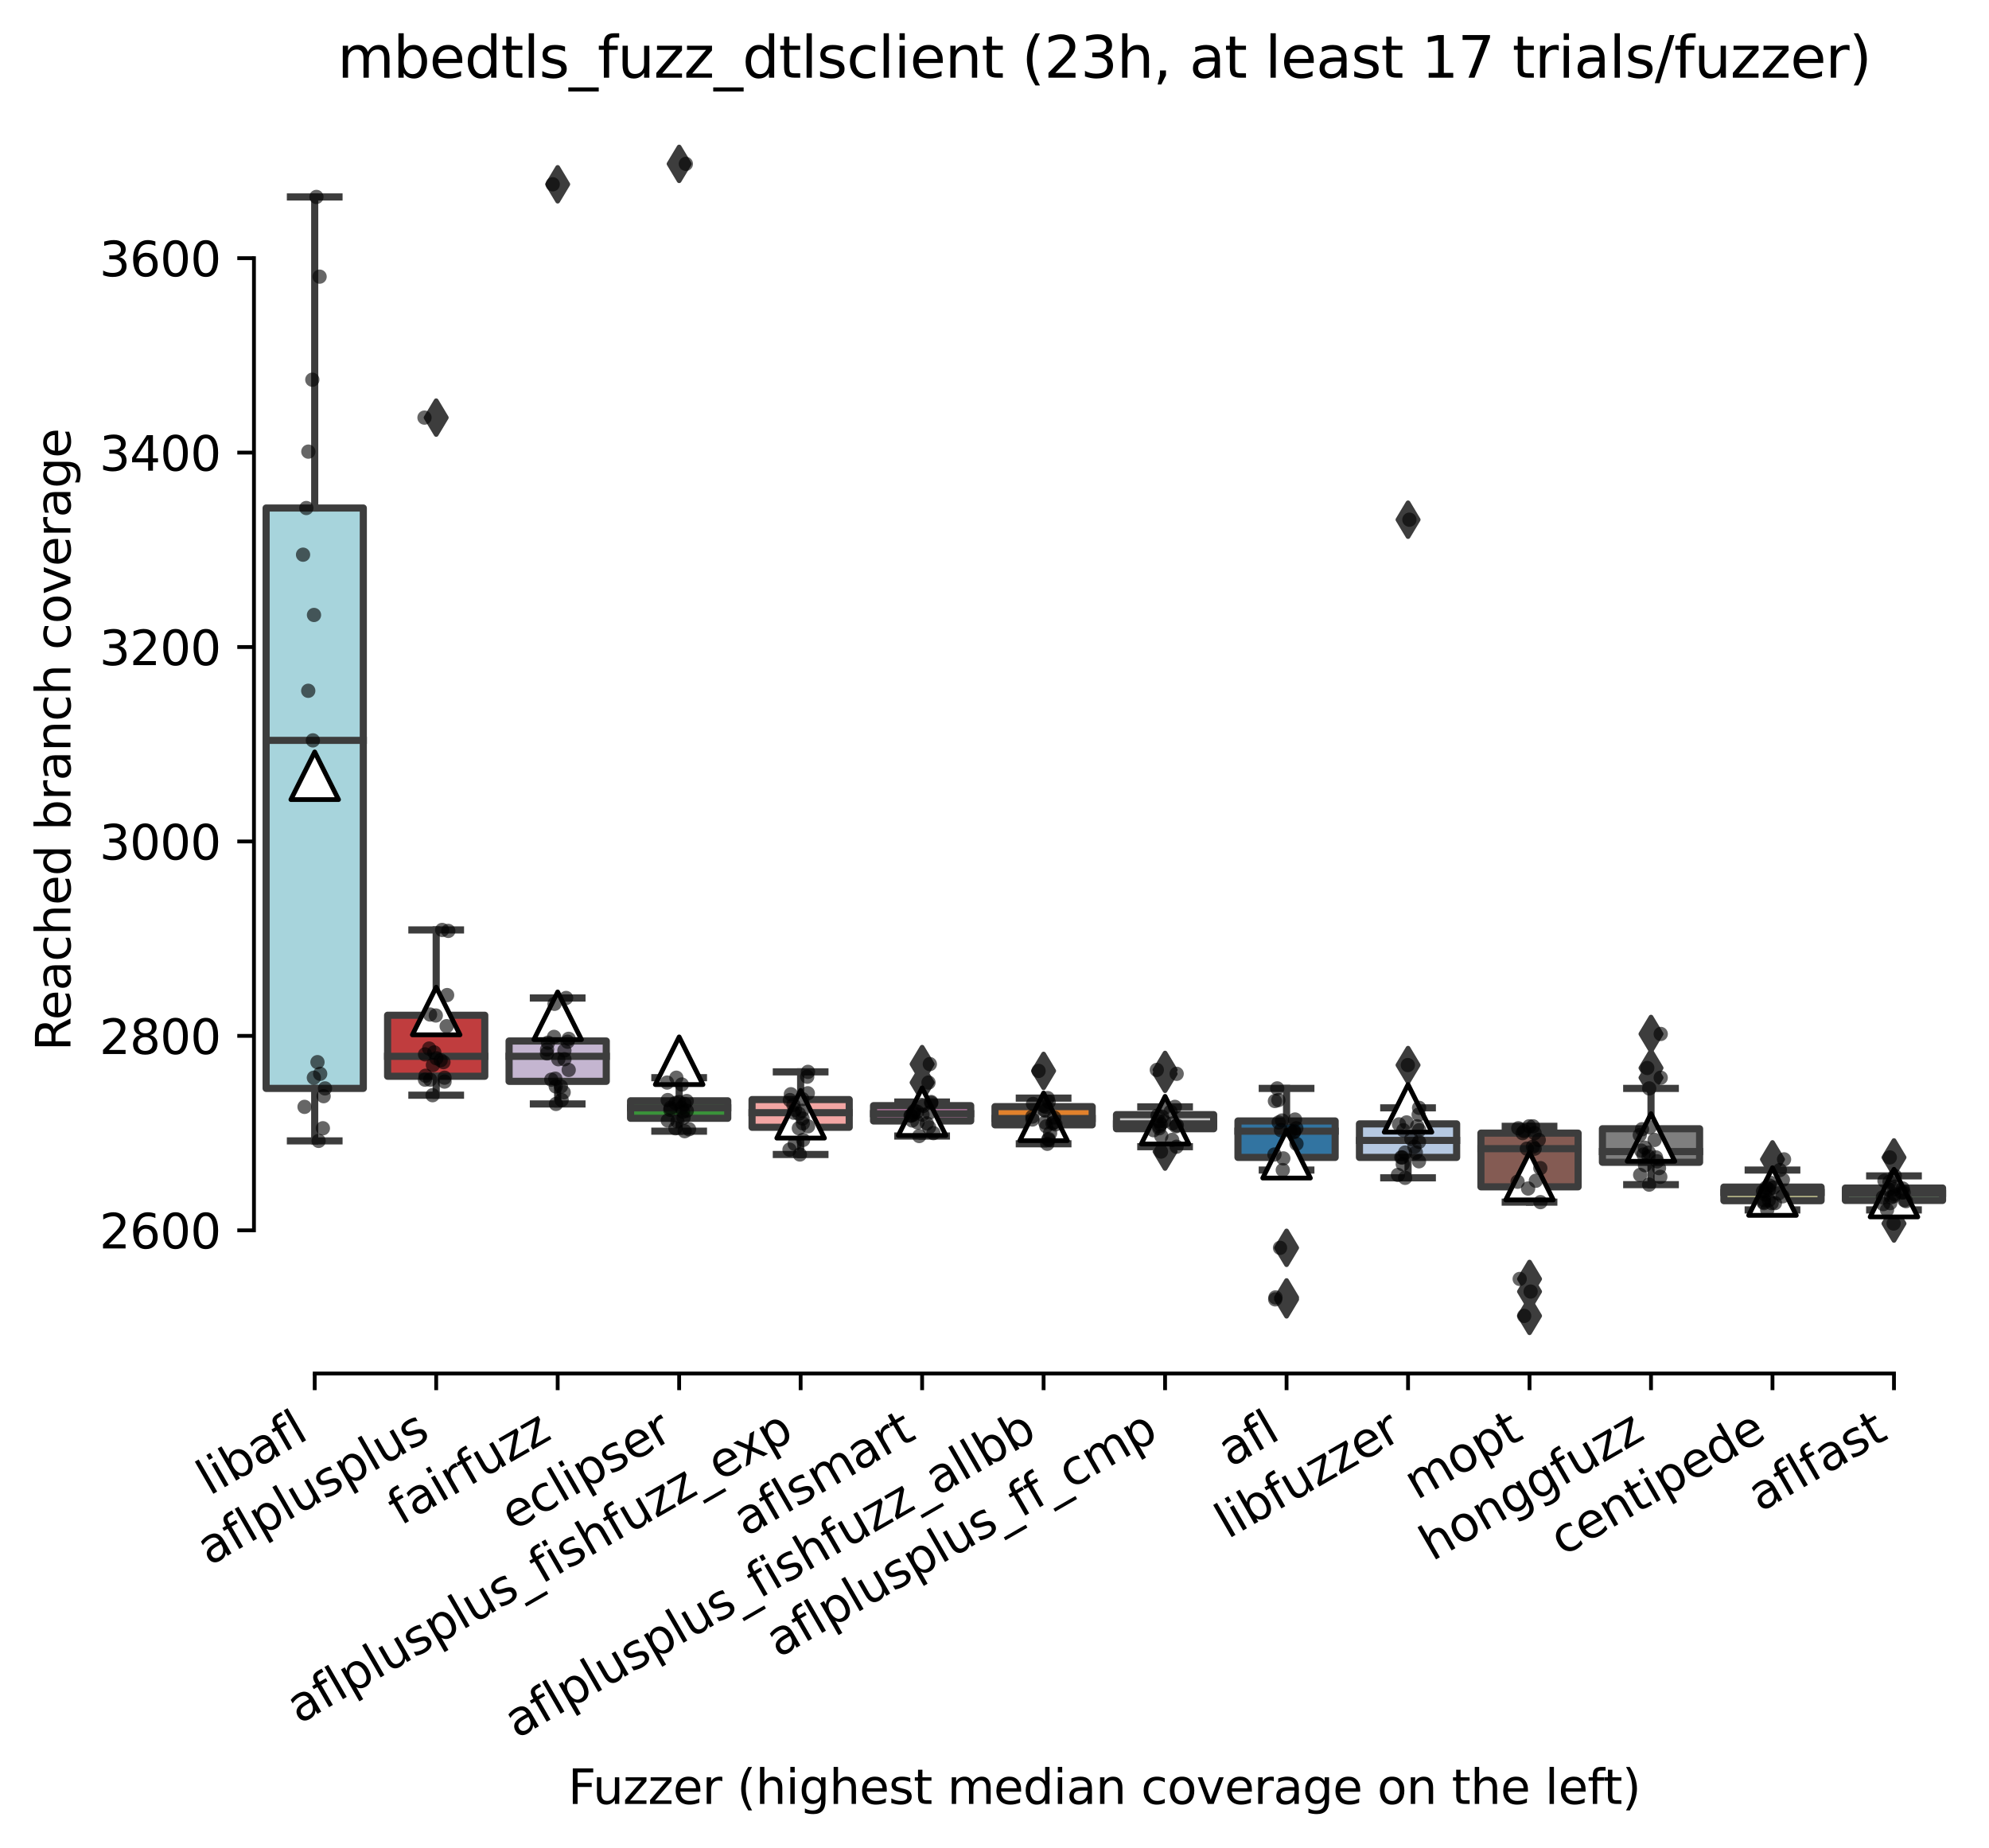 <?xml version="1.0" encoding="utf-8" standalone="no"?>
<!DOCTYPE svg PUBLIC "-//W3C//DTD SVG 1.1//EN"
  "http://www.w3.org/Graphics/SVG/1.1/DTD/svg11.dtd">
<svg xmlns:xlink="http://www.w3.org/1999/xlink" width="417.648pt" height="388.108pt" viewBox="0 0 417.648 388.108" xmlns="http://www.w3.org/2000/svg" version="1.1">
 <defs>
  <style type="text/css">*{stroke-linejoin: round; stroke-linecap: butt}</style>
 </defs>
 <g id="figure_1">
  <g id="patch_1">
   <path d="M 0 388.108 
L 417.648 388.108 
L 417.648 -0 
L 0 -0 
z
" style="fill: #ffffff"/>
  </g>
  <g id="axes_1">
   <g id="patch_2">
    <path d="M 53.328 288.43 
L 410.448 288.43 
L 410.448 22.318 
L 53.328 22.318 
z
" style="fill: #ffffff"/>
   </g>
   <g id="patch_3">
    <path d="M 55.879 228.563 
L 76.286 228.563 
L 76.286 106.684 
L 55.879 106.684 
L 55.879 228.563 
z
" clip-path="url(#p0df4eca44b)" style="fill: #a7d4dc; stroke: #3d3d3d; stroke-width: 1.5; stroke-linejoin: miter"/>
   </g>
   <g id="patch_4">
    <path d="M 81.388 226.011 
L 101.794 226.011 
L 101.794 213.2 
L 81.388 213.2 
L 81.388 226.011 
z
" clip-path="url(#p0df4eca44b)" style="fill: #c03d3e; stroke: #3d3d3d; stroke-width: 1.5; stroke-linejoin: miter"/>
   </g>
   <g id="patch_5">
    <path d="M 106.896 227.082 
L 127.303 227.082 
L 127.303 218.61 
L 106.896 218.61 
L 106.896 227.082 
z
" clip-path="url(#p0df4eca44b)" style="fill: #c4b5d0; stroke: #3d3d3d; stroke-width: 1.5; stroke-linejoin: miter"/>
   </g>
   <g id="patch_6">
    <path d="M 132.405 234.84 
L 152.812 234.84 
L 152.812 231.166 
L 132.405 231.166 
L 132.405 234.84 
z
" clip-path="url(#p0df4eca44b)" style="fill: #3a923a; stroke: #3d3d3d; stroke-width: 1.5; stroke-linejoin: miter"/>
   </g>
   <g id="patch_7">
    <path d="M 157.913 236.729 
L 178.32 236.729 
L 178.32 230.91 
L 157.913 230.91 
L 157.913 236.729 
z
" clip-path="url(#p0df4eca44b)" style="fill: #f2a5a3; stroke: #3d3d3d; stroke-width: 1.5; stroke-linejoin: miter"/>
   </g>
   <g id="patch_8">
    <path d="M 183.422 235.402 
L 203.829 235.402 
L 203.829 232.186 
L 183.422 232.186 
L 183.422 235.402 
z
" clip-path="url(#p0df4eca44b)" style="fill: #d684bd; stroke: #3d3d3d; stroke-width: 1.5; stroke-linejoin: miter"/>
   </g>
   <g id="patch_9">
    <path d="M 208.93 236.218 
L 229.337 236.218 
L 229.337 232.39 
L 208.93 232.39 
L 208.93 236.218 
z
" clip-path="url(#p0df4eca44b)" style="fill: #e1812c; stroke: #3d3d3d; stroke-width: 1.5; stroke-linejoin: miter"/>
   </g>
   <g id="patch_10">
    <path d="M 234.439 237.035 
L 254.846 237.035 
L 254.846 234.075 
L 234.439 234.075 
L 234.439 237.035 
z
" clip-path="url(#p0df4eca44b)" style="fill: #c7c7c7; stroke: #3d3d3d; stroke-width: 1.5; stroke-linejoin: miter"/>
   </g>
   <g id="patch_11">
    <path d="M 259.948 243.057 
L 280.354 243.057 
L 280.354 235.402 
L 259.948 235.402 
L 259.948 243.057 
z
" clip-path="url(#p0df4eca44b)" style="fill: #3274a1; stroke: #3d3d3d; stroke-width: 1.5; stroke-linejoin: miter"/>
   </g>
   <g id="patch_12">
    <path d="M 285.456 243.057 
L 305.863 243.057 
L 305.863 236.014 
L 285.456 236.014 
L 285.456 243.057 
z
" clip-path="url(#p0df4eca44b)" style="fill: #b5c8e1; stroke: #3d3d3d; stroke-width: 1.5; stroke-linejoin: miter"/>
   </g>
   <g id="patch_13">
    <path d="M 310.965 249.233 
L 331.372 249.233 
L 331.372 237.954 
L 310.965 237.954 
L 310.965 249.233 
z
" clip-path="url(#p0df4eca44b)" style="fill: #845b53; stroke: #3d3d3d; stroke-width: 1.5; stroke-linejoin: miter"/>
   </g>
   <g id="patch_14">
    <path d="M 336.473 244.078 
L 356.88 244.078 
L 356.88 237.035 
L 336.473 237.035 
L 336.473 244.078 
z
" clip-path="url(#p0df4eca44b)" style="fill: #7f7f7f; stroke: #3d3d3d; stroke-width: 1.5; stroke-linejoin: miter"/>
   </g>
   <g id="patch_15">
    <path d="M 361.982 252.142 
L 382.389 252.142 
L 382.389 249.284 
L 361.982 249.284 
L 361.982 252.142 
z
" clip-path="url(#p0df4eca44b)" style="fill: #d1d197; stroke: #3d3d3d; stroke-width: 1.5; stroke-linejoin: miter"/>
   </g>
   <g id="patch_16">
    <path d="M 387.49 252.091 
L 407.897 252.091 
L 407.897 249.488 
L 387.49 249.488 
L 387.49 252.091 
z
" clip-path="url(#p0df4eca44b)" style="fill: #9fd495; stroke: #3d3d3d; stroke-width: 1.5; stroke-linejoin: miter"/>
   </g>
   <g id="matplotlib.axis_1">
    <g id="xtick_1">
     <g id="line2d_1">
      <defs>
       <path id="m726191d22d" d="M 0 0 
L 0 3.5 
" style="stroke: #000000; stroke-width: 0.8"/>
      </defs>
      <g>
       <use xlink:href="#m726191d22d" x="66.082" y="288.43" style="stroke: #000000; stroke-width: 0.8"/>
      </g>
     </g>
     <g id="text_1">
      <!-- libafl -->
      <g transform="translate(43.971 314.176) rotate(-30) scale(0.1 -0.1)">
       <defs>
        <path id="DejaVuSans-6c" d="M 603 4863 
L 1178 4863 
L 1178 0 
L 603 0 
L 603 4863 
z
" transform="scale(0.016)"/>
        <path id="DejaVuSans-69" d="M 603 3500 
L 1178 3500 
L 1178 0 
L 603 0 
L 603 3500 
z
M 603 4863 
L 1178 4863 
L 1178 4134 
L 603 4134 
L 603 4863 
z
" transform="scale(0.016)"/>
        <path id="DejaVuSans-62" d="M 3116 1747 
Q 3116 2381 2855 2742 
Q 2594 3103 2138 3103 
Q 1681 3103 1420 2742 
Q 1159 2381 1159 1747 
Q 1159 1113 1420 752 
Q 1681 391 2138 391 
Q 2594 391 2855 752 
Q 3116 1113 3116 1747 
z
M 1159 2969 
Q 1341 3281 1617 3432 
Q 1894 3584 2278 3584 
Q 2916 3584 3314 3078 
Q 3713 2572 3713 1747 
Q 3713 922 3314 415 
Q 2916 -91 2278 -91 
Q 1894 -91 1617 61 
Q 1341 213 1159 525 
L 1159 0 
L 581 0 
L 581 4863 
L 1159 4863 
L 1159 2969 
z
" transform="scale(0.016)"/>
        <path id="DejaVuSans-61" d="M 2194 1759 
Q 1497 1759 1228 1600 
Q 959 1441 959 1056 
Q 959 750 1161 570 
Q 1363 391 1709 391 
Q 2188 391 2477 730 
Q 2766 1069 2766 1631 
L 2766 1759 
L 2194 1759 
z
M 3341 1997 
L 3341 0 
L 2766 0 
L 2766 531 
Q 2569 213 2275 61 
Q 1981 -91 1556 -91 
Q 1019 -91 701 211 
Q 384 513 384 1019 
Q 384 1609 779 1909 
Q 1175 2209 1959 2209 
L 2766 2209 
L 2766 2266 
Q 2766 2663 2505 2880 
Q 2244 3097 1772 3097 
Q 1472 3097 1187 3025 
Q 903 2953 641 2809 
L 641 3341 
Q 956 3463 1253 3523 
Q 1550 3584 1831 3584 
Q 2591 3584 2966 3190 
Q 3341 2797 3341 1997 
z
" transform="scale(0.016)"/>
        <path id="DejaVuSans-66" d="M 2375 4863 
L 2375 4384 
L 1825 4384 
Q 1516 4384 1395 4259 
Q 1275 4134 1275 3809 
L 1275 3500 
L 2222 3500 
L 2222 3053 
L 1275 3053 
L 1275 0 
L 697 0 
L 697 3053 
L 147 3053 
L 147 3500 
L 697 3500 
L 697 3744 
Q 697 4328 969 4595 
Q 1241 4863 1831 4863 
L 2375 4863 
z
" transform="scale(0.016)"/>
       </defs>
       <use xlink:href="#DejaVuSans-6c"/>
       <use xlink:href="#DejaVuSans-69" x="27.783"/>
       <use xlink:href="#DejaVuSans-62" x="55.566"/>
       <use xlink:href="#DejaVuSans-61" x="119.043"/>
       <use xlink:href="#DejaVuSans-66" x="180.322"/>
       <use xlink:href="#DejaVuSans-6c" x="215.527"/>
      </g>
     </g>
    </g>
    <g id="xtick_2">
     <g id="line2d_2">
      <g>
       <use xlink:href="#m726191d22d" x="91.591" y="288.43" style="stroke: #000000; stroke-width: 0.8"/>
      </g>
     </g>
     <g id="text_2">
      <!-- aflplusplus -->
      <g transform="translate(43.982 328.897) rotate(-30) scale(0.1 -0.1)">
       <defs>
        <path id="DejaVuSans-70" d="M 1159 525 
L 1159 -1331 
L 581 -1331 
L 581 3500 
L 1159 3500 
L 1159 2969 
Q 1341 3281 1617 3432 
Q 1894 3584 2278 3584 
Q 2916 3584 3314 3078 
Q 3713 2572 3713 1747 
Q 3713 922 3314 415 
Q 2916 -91 2278 -91 
Q 1894 -91 1617 61 
Q 1341 213 1159 525 
z
M 3116 1747 
Q 3116 2381 2855 2742 
Q 2594 3103 2138 3103 
Q 1681 3103 1420 2742 
Q 1159 2381 1159 1747 
Q 1159 1113 1420 752 
Q 1681 391 2138 391 
Q 2594 391 2855 752 
Q 3116 1113 3116 1747 
z
" transform="scale(0.016)"/>
        <path id="DejaVuSans-75" d="M 544 1381 
L 544 3500 
L 1119 3500 
L 1119 1403 
Q 1119 906 1312 657 
Q 1506 409 1894 409 
Q 2359 409 2629 706 
Q 2900 1003 2900 1516 
L 2900 3500 
L 3475 3500 
L 3475 0 
L 2900 0 
L 2900 538 
Q 2691 219 2414 64 
Q 2138 -91 1772 -91 
Q 1169 -91 856 284 
Q 544 659 544 1381 
z
M 1991 3584 
L 1991 3584 
z
" transform="scale(0.016)"/>
        <path id="DejaVuSans-73" d="M 2834 3397 
L 2834 2853 
Q 2591 2978 2328 3040 
Q 2066 3103 1784 3103 
Q 1356 3103 1142 2972 
Q 928 2841 928 2578 
Q 928 2378 1081 2264 
Q 1234 2150 1697 2047 
L 1894 2003 
Q 2506 1872 2764 1633 
Q 3022 1394 3022 966 
Q 3022 478 2636 193 
Q 2250 -91 1575 -91 
Q 1294 -91 989 -36 
Q 684 19 347 128 
L 347 722 
Q 666 556 975 473 
Q 1284 391 1588 391 
Q 1994 391 2212 530 
Q 2431 669 2431 922 
Q 2431 1156 2273 1281 
Q 2116 1406 1581 1522 
L 1381 1569 
Q 847 1681 609 1914 
Q 372 2147 372 2553 
Q 372 3047 722 3315 
Q 1072 3584 1716 3584 
Q 2034 3584 2315 3537 
Q 2597 3491 2834 3397 
z
" transform="scale(0.016)"/>
       </defs>
       <use xlink:href="#DejaVuSans-61"/>
       <use xlink:href="#DejaVuSans-66" x="61.279"/>
       <use xlink:href="#DejaVuSans-6c" x="96.484"/>
       <use xlink:href="#DejaVuSans-70" x="124.268"/>
       <use xlink:href="#DejaVuSans-6c" x="187.744"/>
       <use xlink:href="#DejaVuSans-75" x="215.527"/>
       <use xlink:href="#DejaVuSans-73" x="278.906"/>
       <use xlink:href="#DejaVuSans-70" x="331.006"/>
       <use xlink:href="#DejaVuSans-6c" x="394.482"/>
       <use xlink:href="#DejaVuSans-75" x="422.266"/>
       <use xlink:href="#DejaVuSans-73" x="485.645"/>
      </g>
     </g>
    </g>
    <g id="xtick_3">
     <g id="line2d_3">
      <g>
       <use xlink:href="#m726191d22d" x="117.1" y="288.43" style="stroke: #000000; stroke-width: 0.8"/>
      </g>
     </g>
     <g id="text_3">
      <!-- fairfuzz -->
      <g transform="translate(84.11 320.457) rotate(-30) scale(0.1 -0.1)">
       <defs>
        <path id="DejaVuSans-72" d="M 2631 2963 
Q 2534 3019 2420 3045 
Q 2306 3072 2169 3072 
Q 1681 3072 1420 2755 
Q 1159 2438 1159 1844 
L 1159 0 
L 581 0 
L 581 3500 
L 1159 3500 
L 1159 2956 
Q 1341 3275 1631 3429 
Q 1922 3584 2338 3584 
Q 2397 3584 2469 3576 
Q 2541 3569 2628 3553 
L 2631 2963 
z
" transform="scale(0.016)"/>
        <path id="DejaVuSans-7a" d="M 353 3500 
L 3084 3500 
L 3084 2975 
L 922 459 
L 3084 459 
L 3084 0 
L 275 0 
L 275 525 
L 2438 3041 
L 353 3041 
L 353 3500 
z
" transform="scale(0.016)"/>
       </defs>
       <use xlink:href="#DejaVuSans-66"/>
       <use xlink:href="#DejaVuSans-61" x="35.205"/>
       <use xlink:href="#DejaVuSans-69" x="96.484"/>
       <use xlink:href="#DejaVuSans-72" x="124.268"/>
       <use xlink:href="#DejaVuSans-66" x="165.381"/>
       <use xlink:href="#DejaVuSans-75" x="200.586"/>
       <use xlink:href="#DejaVuSans-7a" x="263.965"/>
       <use xlink:href="#DejaVuSans-7a" x="316.455"/>
      </g>
     </g>
    </g>
    <g id="xtick_4">
     <g id="line2d_4">
      <g>
       <use xlink:href="#m726191d22d" x="142.608" y="288.43" style="stroke: #000000; stroke-width: 0.8"/>
      </g>
     </g>
     <g id="text_4">
      <!-- eclipser -->
      <g transform="translate(107.768 321.525) rotate(-30) scale(0.1 -0.1)">
       <defs>
        <path id="DejaVuSans-65" d="M 3597 1894 
L 3597 1613 
L 953 1613 
Q 991 1019 1311 708 
Q 1631 397 2203 397 
Q 2534 397 2845 478 
Q 3156 559 3463 722 
L 3463 178 
Q 3153 47 2828 -22 
Q 2503 -91 2169 -91 
Q 1331 -91 842 396 
Q 353 884 353 1716 
Q 353 2575 817 3079 
Q 1281 3584 2069 3584 
Q 2775 3584 3186 3129 
Q 3597 2675 3597 1894 
z
M 3022 2063 
Q 3016 2534 2758 2815 
Q 2500 3097 2075 3097 
Q 1594 3097 1305 2825 
Q 1016 2553 972 2059 
L 3022 2063 
z
" transform="scale(0.016)"/>
        <path id="DejaVuSans-63" d="M 3122 3366 
L 3122 2828 
Q 2878 2963 2633 3030 
Q 2388 3097 2138 3097 
Q 1578 3097 1268 2742 
Q 959 2388 959 1747 
Q 959 1106 1268 751 
Q 1578 397 2138 397 
Q 2388 397 2633 464 
Q 2878 531 3122 666 
L 3122 134 
Q 2881 22 2623 -34 
Q 2366 -91 2075 -91 
Q 1284 -91 818 406 
Q 353 903 353 1747 
Q 353 2603 823 3093 
Q 1294 3584 2113 3584 
Q 2378 3584 2631 3529 
Q 2884 3475 3122 3366 
z
" transform="scale(0.016)"/>
       </defs>
       <use xlink:href="#DejaVuSans-65"/>
       <use xlink:href="#DejaVuSans-63" x="61.523"/>
       <use xlink:href="#DejaVuSans-6c" x="116.504"/>
       <use xlink:href="#DejaVuSans-69" x="144.287"/>
       <use xlink:href="#DejaVuSans-70" x="172.07"/>
       <use xlink:href="#DejaVuSans-73" x="235.547"/>
       <use xlink:href="#DejaVuSans-65" x="287.646"/>
       <use xlink:href="#DejaVuSans-72" x="349.17"/>
      </g>
     </g>
    </g>
    <g id="xtick_5">
     <g id="line2d_5">
      <g>
       <use xlink:href="#m726191d22d" x="168.117" y="288.43" style="stroke: #000000; stroke-width: 0.8"/>
      </g>
     </g>
     <g id="text_5">
      <!-- aflplusplus_fishfuzz_exp -->
      <g transform="translate(62.825 362.12) rotate(-30) scale(0.1 -0.1)">
       <defs>
        <path id="DejaVuSans-5f" d="M 3263 -1063 
L 3263 -1509 
L -63 -1509 
L -63 -1063 
L 3263 -1063 
z
" transform="scale(0.016)"/>
        <path id="DejaVuSans-68" d="M 3513 2113 
L 3513 0 
L 2938 0 
L 2938 2094 
Q 2938 2591 2744 2837 
Q 2550 3084 2163 3084 
Q 1697 3084 1428 2787 
Q 1159 2491 1159 1978 
L 1159 0 
L 581 0 
L 581 4863 
L 1159 4863 
L 1159 2956 
Q 1366 3272 1645 3428 
Q 1925 3584 2291 3584 
Q 2894 3584 3203 3211 
Q 3513 2838 3513 2113 
z
" transform="scale(0.016)"/>
        <path id="DejaVuSans-78" d="M 3513 3500 
L 2247 1797 
L 3578 0 
L 2900 0 
L 1881 1375 
L 863 0 
L 184 0 
L 1544 1831 
L 300 3500 
L 978 3500 
L 1906 2253 
L 2834 3500 
L 3513 3500 
z
" transform="scale(0.016)"/>
       </defs>
       <use xlink:href="#DejaVuSans-61"/>
       <use xlink:href="#DejaVuSans-66" x="61.279"/>
       <use xlink:href="#DejaVuSans-6c" x="96.484"/>
       <use xlink:href="#DejaVuSans-70" x="124.268"/>
       <use xlink:href="#DejaVuSans-6c" x="187.744"/>
       <use xlink:href="#DejaVuSans-75" x="215.527"/>
       <use xlink:href="#DejaVuSans-73" x="278.906"/>
       <use xlink:href="#DejaVuSans-70" x="331.006"/>
       <use xlink:href="#DejaVuSans-6c" x="394.482"/>
       <use xlink:href="#DejaVuSans-75" x="422.266"/>
       <use xlink:href="#DejaVuSans-73" x="485.645"/>
       <use xlink:href="#DejaVuSans-5f" x="537.744"/>
       <use xlink:href="#DejaVuSans-66" x="587.744"/>
       <use xlink:href="#DejaVuSans-69" x="622.949"/>
       <use xlink:href="#DejaVuSans-73" x="650.732"/>
       <use xlink:href="#DejaVuSans-68" x="702.832"/>
       <use xlink:href="#DejaVuSans-66" x="766.211"/>
       <use xlink:href="#DejaVuSans-75" x="801.416"/>
       <use xlink:href="#DejaVuSans-7a" x="864.795"/>
       <use xlink:href="#DejaVuSans-7a" x="917.285"/>
       <use xlink:href="#DejaVuSans-5f" x="969.775"/>
       <use xlink:href="#DejaVuSans-65" x="1019.775"/>
       <use xlink:href="#DejaVuSans-78" x="1079.549"/>
       <use xlink:href="#DejaVuSans-70" x="1138.729"/>
      </g>
     </g>
    </g>
    <g id="xtick_6">
     <g id="line2d_6">
      <g>
       <use xlink:href="#m726191d22d" x="193.625" y="288.43" style="stroke: #000000; stroke-width: 0.8"/>
      </g>
     </g>
     <g id="text_6">
      <!-- aflsmart -->
      <g transform="translate(156.614 322.779) rotate(-30) scale(0.1 -0.1)">
       <defs>
        <path id="DejaVuSans-6d" d="M 3328 2828 
Q 3544 3216 3844 3400 
Q 4144 3584 4550 3584 
Q 5097 3584 5394 3201 
Q 5691 2819 5691 2113 
L 5691 0 
L 5113 0 
L 5113 2094 
Q 5113 2597 4934 2840 
Q 4756 3084 4391 3084 
Q 3944 3084 3684 2787 
Q 3425 2491 3425 1978 
L 3425 0 
L 2847 0 
L 2847 2094 
Q 2847 2600 2669 2842 
Q 2491 3084 2119 3084 
Q 1678 3084 1418 2786 
Q 1159 2488 1159 1978 
L 1159 0 
L 581 0 
L 581 3500 
L 1159 3500 
L 1159 2956 
Q 1356 3278 1631 3431 
Q 1906 3584 2284 3584 
Q 2666 3584 2933 3390 
Q 3200 3197 3328 2828 
z
" transform="scale(0.016)"/>
        <path id="DejaVuSans-74" d="M 1172 4494 
L 1172 3500 
L 2356 3500 
L 2356 3053 
L 1172 3053 
L 1172 1153 
Q 1172 725 1289 603 
Q 1406 481 1766 481 
L 2356 481 
L 2356 0 
L 1766 0 
Q 1100 0 847 248 
Q 594 497 594 1153 
L 594 3053 
L 172 3053 
L 172 3500 
L 594 3500 
L 594 4494 
L 1172 4494 
z
" transform="scale(0.016)"/>
       </defs>
       <use xlink:href="#DejaVuSans-61"/>
       <use xlink:href="#DejaVuSans-66" x="61.279"/>
       <use xlink:href="#DejaVuSans-6c" x="96.484"/>
       <use xlink:href="#DejaVuSans-73" x="124.268"/>
       <use xlink:href="#DejaVuSans-6d" x="176.367"/>
       <use xlink:href="#DejaVuSans-61" x="273.779"/>
       <use xlink:href="#DejaVuSans-72" x="335.059"/>
       <use xlink:href="#DejaVuSans-74" x="376.172"/>
      </g>
     </g>
    </g>
    <g id="xtick_7">
     <g id="line2d_7">
      <g>
       <use xlink:href="#m726191d22d" x="219.134" y="288.43" style="stroke: #000000; stroke-width: 0.8"/>
      </g>
     </g>
     <g id="text_7">
      <!-- aflplusplus_fishfuzz_allbb -->
      <g transform="translate(108.529 365.188) rotate(-30) scale(0.1 -0.1)">
       <use xlink:href="#DejaVuSans-61"/>
       <use xlink:href="#DejaVuSans-66" x="61.279"/>
       <use xlink:href="#DejaVuSans-6c" x="96.484"/>
       <use xlink:href="#DejaVuSans-70" x="124.268"/>
       <use xlink:href="#DejaVuSans-6c" x="187.744"/>
       <use xlink:href="#DejaVuSans-75" x="215.527"/>
       <use xlink:href="#DejaVuSans-73" x="278.906"/>
       <use xlink:href="#DejaVuSans-70" x="331.006"/>
       <use xlink:href="#DejaVuSans-6c" x="394.482"/>
       <use xlink:href="#DejaVuSans-75" x="422.266"/>
       <use xlink:href="#DejaVuSans-73" x="485.645"/>
       <use xlink:href="#DejaVuSans-5f" x="537.744"/>
       <use xlink:href="#DejaVuSans-66" x="587.744"/>
       <use xlink:href="#DejaVuSans-69" x="622.949"/>
       <use xlink:href="#DejaVuSans-73" x="650.732"/>
       <use xlink:href="#DejaVuSans-68" x="702.832"/>
       <use xlink:href="#DejaVuSans-66" x="766.211"/>
       <use xlink:href="#DejaVuSans-75" x="801.416"/>
       <use xlink:href="#DejaVuSans-7a" x="864.795"/>
       <use xlink:href="#DejaVuSans-7a" x="917.285"/>
       <use xlink:href="#DejaVuSans-5f" x="969.775"/>
       <use xlink:href="#DejaVuSans-61" x="1019.775"/>
       <use xlink:href="#DejaVuSans-6c" x="1081.055"/>
       <use xlink:href="#DejaVuSans-6c" x="1108.838"/>
       <use xlink:href="#DejaVuSans-62" x="1136.621"/>
       <use xlink:href="#DejaVuSans-62" x="1200.098"/>
      </g>
     </g>
    </g>
    <g id="xtick_8">
     <g id="line2d_8">
      <g>
       <use xlink:href="#m726191d22d" x="244.642" y="288.43" style="stroke: #000000; stroke-width: 0.8"/>
      </g>
     </g>
     <g id="text_8">
      <!-- aflplusplus_ff_cmp -->
      <g transform="translate(163.441 348.211) rotate(-30) scale(0.1 -0.1)">
       <use xlink:href="#DejaVuSans-61"/>
       <use xlink:href="#DejaVuSans-66" x="61.279"/>
       <use xlink:href="#DejaVuSans-6c" x="96.484"/>
       <use xlink:href="#DejaVuSans-70" x="124.268"/>
       <use xlink:href="#DejaVuSans-6c" x="187.744"/>
       <use xlink:href="#DejaVuSans-75" x="215.527"/>
       <use xlink:href="#DejaVuSans-73" x="278.906"/>
       <use xlink:href="#DejaVuSans-70" x="331.006"/>
       <use xlink:href="#DejaVuSans-6c" x="394.482"/>
       <use xlink:href="#DejaVuSans-75" x="422.266"/>
       <use xlink:href="#DejaVuSans-73" x="485.645"/>
       <use xlink:href="#DejaVuSans-5f" x="537.744"/>
       <use xlink:href="#DejaVuSans-66" x="587.744"/>
       <use xlink:href="#DejaVuSans-66" x="622.949"/>
       <use xlink:href="#DejaVuSans-5f" x="658.154"/>
       <use xlink:href="#DejaVuSans-63" x="708.154"/>
       <use xlink:href="#DejaVuSans-6d" x="763.135"/>
       <use xlink:href="#DejaVuSans-70" x="860.547"/>
      </g>
     </g>
    </g>
    <g id="xtick_9">
     <g id="line2d_9">
      <g>
       <use xlink:href="#m726191d22d" x="270.151" y="288.43" style="stroke: #000000; stroke-width: 0.8"/>
      </g>
     </g>
     <g id="text_9">
      <!-- afl -->
      <g transform="translate(258.349 308.224) rotate(-30) scale(0.1 -0.1)">
       <use xlink:href="#DejaVuSans-61"/>
       <use xlink:href="#DejaVuSans-66" x="61.279"/>
       <use xlink:href="#DejaVuSans-6c" x="96.484"/>
      </g>
     </g>
    </g>
    <g id="xtick_10">
     <g id="line2d_10">
      <g>
       <use xlink:href="#m726191d22d" x="295.66" y="288.43" style="stroke: #000000; stroke-width: 0.8"/>
      </g>
     </g>
     <g id="text_10">
      <!-- libfuzzer -->
      <g transform="translate(257.793 323.272) rotate(-30) scale(0.1 -0.1)">
       <use xlink:href="#DejaVuSans-6c"/>
       <use xlink:href="#DejaVuSans-69" x="27.783"/>
       <use xlink:href="#DejaVuSans-62" x="55.566"/>
       <use xlink:href="#DejaVuSans-66" x="119.043"/>
       <use xlink:href="#DejaVuSans-75" x="154.248"/>
       <use xlink:href="#DejaVuSans-7a" x="217.627"/>
       <use xlink:href="#DejaVuSans-7a" x="270.117"/>
       <use xlink:href="#DejaVuSans-65" x="322.607"/>
       <use xlink:href="#DejaVuSans-72" x="384.131"/>
      </g>
     </g>
    </g>
    <g id="xtick_11">
     <g id="line2d_11">
      <g>
       <use xlink:href="#m726191d22d" x="321.168" y="288.43" style="stroke: #000000; stroke-width: 0.8"/>
      </g>
     </g>
     <g id="text_11">
      <!-- mopt -->
      <g transform="translate(297.501 315.075) rotate(-30) scale(0.1 -0.1)">
       <defs>
        <path id="DejaVuSans-6f" d="M 1959 3097 
Q 1497 3097 1228 2736 
Q 959 2375 959 1747 
Q 959 1119 1226 758 
Q 1494 397 1959 397 
Q 2419 397 2687 759 
Q 2956 1122 2956 1747 
Q 2956 2369 2687 2733 
Q 2419 3097 1959 3097 
z
M 1959 3584 
Q 2709 3584 3137 3096 
Q 3566 2609 3566 1747 
Q 3566 888 3137 398 
Q 2709 -91 1959 -91 
Q 1206 -91 779 398 
Q 353 888 353 1747 
Q 353 2609 779 3096 
Q 1206 3584 1959 3584 
z
" transform="scale(0.016)"/>
       </defs>
       <use xlink:href="#DejaVuSans-6d"/>
       <use xlink:href="#DejaVuSans-6f" x="97.412"/>
       <use xlink:href="#DejaVuSans-70" x="158.594"/>
       <use xlink:href="#DejaVuSans-74" x="222.07"/>
      </g>
     </g>
    </g>
    <g id="xtick_12">
     <g id="line2d_12">
      <g>
       <use xlink:href="#m726191d22d" x="346.677" y="288.43" style="stroke: #000000; stroke-width: 0.8"/>
      </g>
     </g>
     <g id="text_12">
      <!-- honggfuzz -->
      <g transform="translate(300.737 327.933) rotate(-30) scale(0.1 -0.1)">
       <defs>
        <path id="DejaVuSans-6e" d="M 3513 2113 
L 3513 0 
L 2938 0 
L 2938 2094 
Q 2938 2591 2744 2837 
Q 2550 3084 2163 3084 
Q 1697 3084 1428 2787 
Q 1159 2491 1159 1978 
L 1159 0 
L 581 0 
L 581 3500 
L 1159 3500 
L 1159 2956 
Q 1366 3272 1645 3428 
Q 1925 3584 2291 3584 
Q 2894 3584 3203 3211 
Q 3513 2838 3513 2113 
z
" transform="scale(0.016)"/>
        <path id="DejaVuSans-67" d="M 2906 1791 
Q 2906 2416 2648 2759 
Q 2391 3103 1925 3103 
Q 1463 3103 1205 2759 
Q 947 2416 947 1791 
Q 947 1169 1205 825 
Q 1463 481 1925 481 
Q 2391 481 2648 825 
Q 2906 1169 2906 1791 
z
M 3481 434 
Q 3481 -459 3084 -895 
Q 2688 -1331 1869 -1331 
Q 1566 -1331 1297 -1286 
Q 1028 -1241 775 -1147 
L 775 -588 
Q 1028 -725 1275 -790 
Q 1522 -856 1778 -856 
Q 2344 -856 2625 -561 
Q 2906 -266 2906 331 
L 2906 616 
Q 2728 306 2450 153 
Q 2172 0 1784 0 
Q 1141 0 747 490 
Q 353 981 353 1791 
Q 353 2603 747 3093 
Q 1141 3584 1784 3584 
Q 2172 3584 2450 3431 
Q 2728 3278 2906 2969 
L 2906 3500 
L 3481 3500 
L 3481 434 
z
" transform="scale(0.016)"/>
       </defs>
       <use xlink:href="#DejaVuSans-68"/>
       <use xlink:href="#DejaVuSans-6f" x="63.379"/>
       <use xlink:href="#DejaVuSans-6e" x="124.561"/>
       <use xlink:href="#DejaVuSans-67" x="187.939"/>
       <use xlink:href="#DejaVuSans-67" x="251.416"/>
       <use xlink:href="#DejaVuSans-66" x="314.893"/>
       <use xlink:href="#DejaVuSans-75" x="350.098"/>
       <use xlink:href="#DejaVuSans-7a" x="413.477"/>
       <use xlink:href="#DejaVuSans-7a" x="465.967"/>
      </g>
     </g>
    </g>
    <g id="xtick_13">
     <g id="line2d_13">
      <g>
       <use xlink:href="#m726191d22d" x="372.185" y="288.43" style="stroke: #000000; stroke-width: 0.8"/>
      </g>
     </g>
     <g id="text_13">
      <!-- centipede -->
      <g transform="translate(328.112 326.856) rotate(-30) scale(0.1 -0.1)">
       <defs>
        <path id="DejaVuSans-64" d="M 2906 2969 
L 2906 4863 
L 3481 4863 
L 3481 0 
L 2906 0 
L 2906 525 
Q 2725 213 2448 61 
Q 2172 -91 1784 -91 
Q 1150 -91 751 415 
Q 353 922 353 1747 
Q 353 2572 751 3078 
Q 1150 3584 1784 3584 
Q 2172 3584 2448 3432 
Q 2725 3281 2906 2969 
z
M 947 1747 
Q 947 1113 1208 752 
Q 1469 391 1925 391 
Q 2381 391 2643 752 
Q 2906 1113 2906 1747 
Q 2906 2381 2643 2742 
Q 2381 3103 1925 3103 
Q 1469 3103 1208 2742 
Q 947 2381 947 1747 
z
" transform="scale(0.016)"/>
       </defs>
       <use xlink:href="#DejaVuSans-63"/>
       <use xlink:href="#DejaVuSans-65" x="54.98"/>
       <use xlink:href="#DejaVuSans-6e" x="116.504"/>
       <use xlink:href="#DejaVuSans-74" x="179.883"/>
       <use xlink:href="#DejaVuSans-69" x="219.092"/>
       <use xlink:href="#DejaVuSans-70" x="246.875"/>
       <use xlink:href="#DejaVuSans-65" x="310.352"/>
       <use xlink:href="#DejaVuSans-64" x="371.875"/>
       <use xlink:href="#DejaVuSans-65" x="435.352"/>
      </g>
     </g>
    </g>
    <g id="xtick_14">
     <g id="line2d_14">
      <g>
       <use xlink:href="#m726191d22d" x="397.694" y="288.43" style="stroke: #000000; stroke-width: 0.8"/>
      </g>
     </g>
     <g id="text_14">
      <!-- aflfast -->
      <g transform="translate(369.63 317.613) rotate(-30) scale(0.1 -0.1)">
       <use xlink:href="#DejaVuSans-61"/>
       <use xlink:href="#DejaVuSans-66" x="61.279"/>
       <use xlink:href="#DejaVuSans-6c" x="96.484"/>
       <use xlink:href="#DejaVuSans-66" x="124.268"/>
       <use xlink:href="#DejaVuSans-61" x="159.473"/>
       <use xlink:href="#DejaVuSans-73" x="220.752"/>
       <use xlink:href="#DejaVuSans-74" x="272.852"/>
      </g>
     </g>
    </g>
    <g id="text_15">
     <!-- Fuzzer (highest median coverage on the left) -->
     <g transform="translate(119.27 378.828) scale(0.1 -0.1)">
      <defs>
       <path id="DejaVuSans-46" d="M 628 4666 
L 3309 4666 
L 3309 4134 
L 1259 4134 
L 1259 2759 
L 3109 2759 
L 3109 2228 
L 1259 2228 
L 1259 0 
L 628 0 
L 628 4666 
z
" transform="scale(0.016)"/>
       <path id="DejaVuSans-20" transform="scale(0.016)"/>
       <path id="DejaVuSans-28" d="M 1984 4856 
Q 1566 4138 1362 3434 
Q 1159 2731 1159 2009 
Q 1159 1288 1364 580 
Q 1569 -128 1984 -844 
L 1484 -844 
Q 1016 -109 783 600 
Q 550 1309 550 2009 
Q 550 2706 781 3412 
Q 1013 4119 1484 4856 
L 1984 4856 
z
" transform="scale(0.016)"/>
       <path id="DejaVuSans-76" d="M 191 3500 
L 800 3500 
L 1894 563 
L 2988 3500 
L 3597 3500 
L 2284 0 
L 1503 0 
L 191 3500 
z
" transform="scale(0.016)"/>
       <path id="DejaVuSans-29" d="M 513 4856 
L 1013 4856 
Q 1481 4119 1714 3412 
Q 1947 2706 1947 2009 
Q 1947 1309 1714 600 
Q 1481 -109 1013 -844 
L 513 -844 
Q 928 -128 1133 580 
Q 1338 1288 1338 2009 
Q 1338 2731 1133 3434 
Q 928 4138 513 4856 
z
" transform="scale(0.016)"/>
      </defs>
      <use xlink:href="#DejaVuSans-46"/>
      <use xlink:href="#DejaVuSans-75" x="52.02"/>
      <use xlink:href="#DejaVuSans-7a" x="115.398"/>
      <use xlink:href="#DejaVuSans-7a" x="167.889"/>
      <use xlink:href="#DejaVuSans-65" x="220.379"/>
      <use xlink:href="#DejaVuSans-72" x="281.902"/>
      <use xlink:href="#DejaVuSans-20" x="323.016"/>
      <use xlink:href="#DejaVuSans-28" x="354.803"/>
      <use xlink:href="#DejaVuSans-68" x="393.816"/>
      <use xlink:href="#DejaVuSans-69" x="457.195"/>
      <use xlink:href="#DejaVuSans-67" x="484.979"/>
      <use xlink:href="#DejaVuSans-68" x="548.455"/>
      <use xlink:href="#DejaVuSans-65" x="611.834"/>
      <use xlink:href="#DejaVuSans-73" x="673.357"/>
      <use xlink:href="#DejaVuSans-74" x="725.457"/>
      <use xlink:href="#DejaVuSans-20" x="764.666"/>
      <use xlink:href="#DejaVuSans-6d" x="796.453"/>
      <use xlink:href="#DejaVuSans-65" x="893.865"/>
      <use xlink:href="#DejaVuSans-64" x="955.389"/>
      <use xlink:href="#DejaVuSans-69" x="1018.865"/>
      <use xlink:href="#DejaVuSans-61" x="1046.648"/>
      <use xlink:href="#DejaVuSans-6e" x="1107.928"/>
      <use xlink:href="#DejaVuSans-20" x="1171.307"/>
      <use xlink:href="#DejaVuSans-63" x="1203.094"/>
      <use xlink:href="#DejaVuSans-6f" x="1258.074"/>
      <use xlink:href="#DejaVuSans-76" x="1319.256"/>
      <use xlink:href="#DejaVuSans-65" x="1378.436"/>
      <use xlink:href="#DejaVuSans-72" x="1439.959"/>
      <use xlink:href="#DejaVuSans-61" x="1481.072"/>
      <use xlink:href="#DejaVuSans-67" x="1542.352"/>
      <use xlink:href="#DejaVuSans-65" x="1605.828"/>
      <use xlink:href="#DejaVuSans-20" x="1667.352"/>
      <use xlink:href="#DejaVuSans-6f" x="1699.139"/>
      <use xlink:href="#DejaVuSans-6e" x="1760.32"/>
      <use xlink:href="#DejaVuSans-20" x="1823.699"/>
      <use xlink:href="#DejaVuSans-74" x="1855.486"/>
      <use xlink:href="#DejaVuSans-68" x="1894.695"/>
      <use xlink:href="#DejaVuSans-65" x="1958.074"/>
      <use xlink:href="#DejaVuSans-20" x="2019.598"/>
      <use xlink:href="#DejaVuSans-6c" x="2051.385"/>
      <use xlink:href="#DejaVuSans-65" x="2079.168"/>
      <use xlink:href="#DejaVuSans-66" x="2140.691"/>
      <use xlink:href="#DejaVuSans-74" x="2174.146"/>
      <use xlink:href="#DejaVuSans-29" x="2213.355"/>
     </g>
    </g>
   </g>
   <g id="matplotlib.axis_2">
    <g id="ytick_1">
     <g id="line2d_15">
      <defs>
       <path id="m18b1c8e8ec" d="M 0 0 
L -3.5 0 
" style="stroke: #000000; stroke-width: 0.8"/>
      </defs>
      <g>
       <use xlink:href="#m18b1c8e8ec" x="53.328" y="258.369" style="stroke: #000000; stroke-width: 0.8"/>
      </g>
     </g>
     <g id="text_16">
      <!-- 2600 -->
      <g transform="translate(20.878 262.168) scale(0.1 -0.1)">
       <defs>
        <path id="DejaVuSans-32" d="M 1228 531 
L 3431 531 
L 3431 0 
L 469 0 
L 469 531 
Q 828 903 1448 1529 
Q 2069 2156 2228 2338 
Q 2531 2678 2651 2914 
Q 2772 3150 2772 3378 
Q 2772 3750 2511 3984 
Q 2250 4219 1831 4219 
Q 1534 4219 1204 4116 
Q 875 4013 500 3803 
L 500 4441 
Q 881 4594 1212 4672 
Q 1544 4750 1819 4750 
Q 2544 4750 2975 4387 
Q 3406 4025 3406 3419 
Q 3406 3131 3298 2873 
Q 3191 2616 2906 2266 
Q 2828 2175 2409 1742 
Q 1991 1309 1228 531 
z
" transform="scale(0.016)"/>
        <path id="DejaVuSans-36" d="M 2113 2584 
Q 1688 2584 1439 2293 
Q 1191 2003 1191 1497 
Q 1191 994 1439 701 
Q 1688 409 2113 409 
Q 2538 409 2786 701 
Q 3034 994 3034 1497 
Q 3034 2003 2786 2293 
Q 2538 2584 2113 2584 
z
M 3366 4563 
L 3366 3988 
Q 3128 4100 2886 4159 
Q 2644 4219 2406 4219 
Q 1781 4219 1451 3797 
Q 1122 3375 1075 2522 
Q 1259 2794 1537 2939 
Q 1816 3084 2150 3084 
Q 2853 3084 3261 2657 
Q 3669 2231 3669 1497 
Q 3669 778 3244 343 
Q 2819 -91 2113 -91 
Q 1303 -91 875 529 
Q 447 1150 447 2328 
Q 447 3434 972 4092 
Q 1497 4750 2381 4750 
Q 2619 4750 2861 4703 
Q 3103 4656 3366 4563 
z
" transform="scale(0.016)"/>
        <path id="DejaVuSans-30" d="M 2034 4250 
Q 1547 4250 1301 3770 
Q 1056 3291 1056 2328 
Q 1056 1369 1301 889 
Q 1547 409 2034 409 
Q 2525 409 2770 889 
Q 3016 1369 3016 2328 
Q 3016 3291 2770 3770 
Q 2525 4250 2034 4250 
z
M 2034 4750 
Q 2819 4750 3233 4129 
Q 3647 3509 3647 2328 
Q 3647 1150 3233 529 
Q 2819 -91 2034 -91 
Q 1250 -91 836 529 
Q 422 1150 422 2328 
Q 422 3509 836 4129 
Q 1250 4750 2034 4750 
z
" transform="scale(0.016)"/>
       </defs>
       <use xlink:href="#DejaVuSans-32"/>
       <use xlink:href="#DejaVuSans-36" x="63.623"/>
       <use xlink:href="#DejaVuSans-30" x="127.246"/>
       <use xlink:href="#DejaVuSans-30" x="190.869"/>
      </g>
     </g>
    </g>
    <g id="ytick_2">
     <g id="line2d_16">
      <g>
       <use xlink:href="#m18b1c8e8ec" x="53.328" y="217.538" style="stroke: #000000; stroke-width: 0.8"/>
      </g>
     </g>
     <g id="text_17">
      <!-- 2800 -->
      <g transform="translate(20.878 221.338) scale(0.1 -0.1)">
       <defs>
        <path id="DejaVuSans-38" d="M 2034 2216 
Q 1584 2216 1326 1975 
Q 1069 1734 1069 1313 
Q 1069 891 1326 650 
Q 1584 409 2034 409 
Q 2484 409 2743 651 
Q 3003 894 3003 1313 
Q 3003 1734 2745 1975 
Q 2488 2216 2034 2216 
z
M 1403 2484 
Q 997 2584 770 2862 
Q 544 3141 544 3541 
Q 544 4100 942 4425 
Q 1341 4750 2034 4750 
Q 2731 4750 3128 4425 
Q 3525 4100 3525 3541 
Q 3525 3141 3298 2862 
Q 3072 2584 2669 2484 
Q 3125 2378 3379 2068 
Q 3634 1759 3634 1313 
Q 3634 634 3220 271 
Q 2806 -91 2034 -91 
Q 1263 -91 848 271 
Q 434 634 434 1313 
Q 434 1759 690 2068 
Q 947 2378 1403 2484 
z
M 1172 3481 
Q 1172 3119 1398 2916 
Q 1625 2713 2034 2713 
Q 2441 2713 2670 2916 
Q 2900 3119 2900 3481 
Q 2900 3844 2670 4047 
Q 2441 4250 2034 4250 
Q 1625 4250 1398 4047 
Q 1172 3844 1172 3481 
z
" transform="scale(0.016)"/>
       </defs>
       <use xlink:href="#DejaVuSans-32"/>
       <use xlink:href="#DejaVuSans-38" x="63.623"/>
       <use xlink:href="#DejaVuSans-30" x="127.246"/>
       <use xlink:href="#DejaVuSans-30" x="190.869"/>
      </g>
     </g>
    </g>
    <g id="ytick_3">
     <g id="line2d_17">
      <g>
       <use xlink:href="#m18b1c8e8ec" x="53.328" y="176.708" style="stroke: #000000; stroke-width: 0.8"/>
      </g>
     </g>
     <g id="text_18">
      <!-- 3000 -->
      <g transform="translate(20.878 180.507) scale(0.1 -0.1)">
       <defs>
        <path id="DejaVuSans-33" d="M 2597 2516 
Q 3050 2419 3304 2112 
Q 3559 1806 3559 1356 
Q 3559 666 3084 287 
Q 2609 -91 1734 -91 
Q 1441 -91 1130 -33 
Q 819 25 488 141 
L 488 750 
Q 750 597 1062 519 
Q 1375 441 1716 441 
Q 2309 441 2620 675 
Q 2931 909 2931 1356 
Q 2931 1769 2642 2001 
Q 2353 2234 1838 2234 
L 1294 2234 
L 1294 2753 
L 1863 2753 
Q 2328 2753 2575 2939 
Q 2822 3125 2822 3475 
Q 2822 3834 2567 4026 
Q 2313 4219 1838 4219 
Q 1578 4219 1281 4162 
Q 984 4106 628 3988 
L 628 4550 
Q 988 4650 1302 4700 
Q 1616 4750 1894 4750 
Q 2613 4750 3031 4423 
Q 3450 4097 3450 3541 
Q 3450 3153 3228 2886 
Q 3006 2619 2597 2516 
z
" transform="scale(0.016)"/>
       </defs>
       <use xlink:href="#DejaVuSans-33"/>
       <use xlink:href="#DejaVuSans-30" x="63.623"/>
       <use xlink:href="#DejaVuSans-30" x="127.246"/>
       <use xlink:href="#DejaVuSans-30" x="190.869"/>
      </g>
     </g>
    </g>
    <g id="ytick_4">
     <g id="line2d_18">
      <g>
       <use xlink:href="#m18b1c8e8ec" x="53.328" y="135.878" style="stroke: #000000; stroke-width: 0.8"/>
      </g>
     </g>
     <g id="text_19">
      <!-- 3200 -->
      <g transform="translate(20.878 139.677) scale(0.1 -0.1)">
       <use xlink:href="#DejaVuSans-33"/>
       <use xlink:href="#DejaVuSans-32" x="63.623"/>
       <use xlink:href="#DejaVuSans-30" x="127.246"/>
       <use xlink:href="#DejaVuSans-30" x="190.869"/>
      </g>
     </g>
    </g>
    <g id="ytick_5">
     <g id="line2d_19">
      <g>
       <use xlink:href="#m18b1c8e8ec" x="53.328" y="95.047" style="stroke: #000000; stroke-width: 0.8"/>
      </g>
     </g>
     <g id="text_20">
      <!-- 3400 -->
      <g transform="translate(20.878 98.846) scale(0.1 -0.1)">
       <defs>
        <path id="DejaVuSans-34" d="M 2419 4116 
L 825 1625 
L 2419 1625 
L 2419 4116 
z
M 2253 4666 
L 3047 4666 
L 3047 1625 
L 3713 1625 
L 3713 1100 
L 3047 1100 
L 3047 0 
L 2419 0 
L 2419 1100 
L 313 1100 
L 313 1709 
L 2253 4666 
z
" transform="scale(0.016)"/>
       </defs>
       <use xlink:href="#DejaVuSans-33"/>
       <use xlink:href="#DejaVuSans-34" x="63.623"/>
       <use xlink:href="#DejaVuSans-30" x="127.246"/>
       <use xlink:href="#DejaVuSans-30" x="190.869"/>
      </g>
     </g>
    </g>
    <g id="ytick_6">
     <g id="line2d_20">
      <g>
       <use xlink:href="#m18b1c8e8ec" x="53.328" y="54.217" style="stroke: #000000; stroke-width: 0.8"/>
      </g>
     </g>
     <g id="text_21">
      <!-- 3600 -->
      <g transform="translate(20.878 58.016) scale(0.1 -0.1)">
       <use xlink:href="#DejaVuSans-33"/>
       <use xlink:href="#DejaVuSans-36" x="63.623"/>
       <use xlink:href="#DejaVuSans-30" x="127.246"/>
       <use xlink:href="#DejaVuSans-30" x="190.869"/>
      </g>
     </g>
    </g>
    <g id="text_22">
     <!-- Reached branch coverage -->
     <g transform="translate(14.798 220.706) rotate(-90) scale(0.1 -0.1)">
      <defs>
       <path id="DejaVuSans-52" d="M 2841 2188 
Q 3044 2119 3236 1894 
Q 3428 1669 3622 1275 
L 4263 0 
L 3584 0 
L 2988 1197 
Q 2756 1666 2539 1819 
Q 2322 1972 1947 1972 
L 1259 1972 
L 1259 0 
L 628 0 
L 628 4666 
L 2053 4666 
Q 2853 4666 3247 4331 
Q 3641 3997 3641 3322 
Q 3641 2881 3436 2590 
Q 3231 2300 2841 2188 
z
M 1259 4147 
L 1259 2491 
L 2053 2491 
Q 2509 2491 2742 2702 
Q 2975 2913 2975 3322 
Q 2975 3731 2742 3939 
Q 2509 4147 2053 4147 
L 1259 4147 
z
" transform="scale(0.016)"/>
      </defs>
      <use xlink:href="#DejaVuSans-52"/>
      <use xlink:href="#DejaVuSans-65" x="64.982"/>
      <use xlink:href="#DejaVuSans-61" x="126.506"/>
      <use xlink:href="#DejaVuSans-63" x="187.785"/>
      <use xlink:href="#DejaVuSans-68" x="242.766"/>
      <use xlink:href="#DejaVuSans-65" x="306.145"/>
      <use xlink:href="#DejaVuSans-64" x="367.668"/>
      <use xlink:href="#DejaVuSans-20" x="431.145"/>
      <use xlink:href="#DejaVuSans-62" x="462.932"/>
      <use xlink:href="#DejaVuSans-72" x="526.408"/>
      <use xlink:href="#DejaVuSans-61" x="567.521"/>
      <use xlink:href="#DejaVuSans-6e" x="628.801"/>
      <use xlink:href="#DejaVuSans-63" x="692.18"/>
      <use xlink:href="#DejaVuSans-68" x="747.16"/>
      <use xlink:href="#DejaVuSans-20" x="810.539"/>
      <use xlink:href="#DejaVuSans-63" x="842.326"/>
      <use xlink:href="#DejaVuSans-6f" x="897.307"/>
      <use xlink:href="#DejaVuSans-76" x="958.488"/>
      <use xlink:href="#DejaVuSans-65" x="1017.668"/>
      <use xlink:href="#DejaVuSans-72" x="1079.191"/>
      <use xlink:href="#DejaVuSans-61" x="1120.305"/>
      <use xlink:href="#DejaVuSans-67" x="1181.584"/>
      <use xlink:href="#DejaVuSans-65" x="1245.061"/>
     </g>
    </g>
   </g>
   <g id="line2d_21">
    <path d="M 66.082 228.563 
L 66.082 239.587 
" clip-path="url(#p0df4eca44b)" style="fill: none; stroke: #3d3d3d; stroke-width: 1.5; stroke-linecap: square"/>
   </g>
   <g id="line2d_22">
    <path d="M 66.082 106.684 
L 66.082 41.355 
" clip-path="url(#p0df4eca44b)" style="fill: none; stroke: #3d3d3d; stroke-width: 1.5; stroke-linecap: square"/>
   </g>
   <g id="line2d_23">
    <path d="M 60.981 239.587 
L 71.184 239.587 
" clip-path="url(#p0df4eca44b)" style="fill: none; stroke: #3d3d3d; stroke-width: 1.5; stroke-linecap: square"/>
   </g>
   <g id="line2d_24">
    <path d="M 60.981 41.355 
L 71.184 41.355 
" clip-path="url(#p0df4eca44b)" style="fill: none; stroke: #3d3d3d; stroke-width: 1.5; stroke-linecap: square"/>
   </g>
   <g id="line2d_25"/>
   <g id="line2d_26">
    <path d="M 91.591 226.011 
L 91.591 229.992 
" clip-path="url(#p0df4eca44b)" style="fill: none; stroke: #3d3d3d; stroke-width: 1.5; stroke-linecap: square"/>
   </g>
   <g id="line2d_27">
    <path d="M 91.591 213.2 
L 91.591 195.286 
" clip-path="url(#p0df4eca44b)" style="fill: none; stroke: #3d3d3d; stroke-width: 1.5; stroke-linecap: square"/>
   </g>
   <g id="line2d_28">
    <path d="M 86.489 229.992 
L 96.693 229.992 
" clip-path="url(#p0df4eca44b)" style="fill: none; stroke: #3d3d3d; stroke-width: 1.5; stroke-linecap: square"/>
   </g>
   <g id="line2d_29">
    <path d="M 86.489 195.286 
L 96.693 195.286 
" clip-path="url(#p0df4eca44b)" style="fill: none; stroke: #3d3d3d; stroke-width: 1.5; stroke-linecap: square"/>
   </g>
   <g id="line2d_30">
    <defs>
     <path id="mf4a98ca649" d="M -0 3.536 
L 2.121 0 
L -0 -3.536 
L -2.121 -0 
z
" style="stroke: #3d3d3d; stroke-linejoin: miter"/>
    </defs>
    <g clip-path="url(#p0df4eca44b)">
     <use xlink:href="#mf4a98ca649" x="91.591" y="87.698" style="fill: #3d3d3d; stroke: #3d3d3d; stroke-linejoin: miter"/>
    </g>
   </g>
   <g id="line2d_31">
    <path d="M 117.1 227.082 
L 117.1 231.829 
" clip-path="url(#p0df4eca44b)" style="fill: none; stroke: #3d3d3d; stroke-width: 1.5; stroke-linecap: square"/>
   </g>
   <g id="line2d_32">
    <path d="M 117.1 218.61 
L 117.1 209.576 
" clip-path="url(#p0df4eca44b)" style="fill: none; stroke: #3d3d3d; stroke-width: 1.5; stroke-linecap: square"/>
   </g>
   <g id="line2d_33">
    <path d="M 111.998 231.829 
L 122.201 231.829 
" clip-path="url(#p0df4eca44b)" style="fill: none; stroke: #3d3d3d; stroke-width: 1.5; stroke-linecap: square"/>
   </g>
   <g id="line2d_34">
    <path d="M 111.998 209.576 
L 122.201 209.576 
" clip-path="url(#p0df4eca44b)" style="fill: none; stroke: #3d3d3d; stroke-width: 1.5; stroke-linecap: square"/>
   </g>
   <g id="line2d_35">
    <g clip-path="url(#p0df4eca44b)">
     <use xlink:href="#mf4a98ca649" x="117.1" y="38.701" style="fill: #3d3d3d; stroke: #3d3d3d; stroke-linejoin: miter"/>
    </g>
   </g>
   <g id="line2d_36">
    <path d="M 142.608 234.84 
L 142.608 237.545 
" clip-path="url(#p0df4eca44b)" style="fill: none; stroke: #3d3d3d; stroke-width: 1.5; stroke-linecap: square"/>
   </g>
   <g id="line2d_37">
    <path d="M 142.608 231.166 
L 142.608 226.317 
" clip-path="url(#p0df4eca44b)" style="fill: none; stroke: #3d3d3d; stroke-width: 1.5; stroke-linecap: square"/>
   </g>
   <g id="line2d_38">
    <path d="M 137.506 237.545 
L 147.71 237.545 
" clip-path="url(#p0df4eca44b)" style="fill: none; stroke: #3d3d3d; stroke-width: 1.5; stroke-linecap: square"/>
   </g>
   <g id="line2d_39">
    <path d="M 137.506 226.317 
L 147.71 226.317 
" clip-path="url(#p0df4eca44b)" style="fill: none; stroke: #3d3d3d; stroke-width: 1.5; stroke-linecap: square"/>
   </g>
   <g id="line2d_40">
    <g clip-path="url(#p0df4eca44b)">
     <use xlink:href="#mf4a98ca649" x="142.608" y="34.414" style="fill: #3d3d3d; stroke: #3d3d3d; stroke-linejoin: miter"/>
    </g>
   </g>
   <g id="line2d_41">
    <path d="M 168.117 236.729 
L 168.117 242.445 
" clip-path="url(#p0df4eca44b)" style="fill: none; stroke: #3d3d3d; stroke-width: 1.5; stroke-linecap: square"/>
   </g>
   <g id="line2d_42">
    <path d="M 168.117 230.91 
L 168.117 225.092 
" clip-path="url(#p0df4eca44b)" style="fill: none; stroke: #3d3d3d; stroke-width: 1.5; stroke-linecap: square"/>
   </g>
   <g id="line2d_43">
    <path d="M 163.015 242.445 
L 173.218 242.445 
" clip-path="url(#p0df4eca44b)" style="fill: none; stroke: #3d3d3d; stroke-width: 1.5; stroke-linecap: square"/>
   </g>
   <g id="line2d_44">
    <path d="M 163.015 225.092 
L 173.218 225.092 
" clip-path="url(#p0df4eca44b)" style="fill: none; stroke: #3d3d3d; stroke-width: 1.5; stroke-linecap: square"/>
   </g>
   <g id="line2d_45"/>
   <g id="line2d_46">
    <path d="M 193.625 235.402 
L 193.625 238.566 
" clip-path="url(#p0df4eca44b)" style="fill: none; stroke: #3d3d3d; stroke-width: 1.5; stroke-linecap: square"/>
   </g>
   <g id="line2d_47">
    <path d="M 193.625 232.186 
L 193.625 231.421 
" clip-path="url(#p0df4eca44b)" style="fill: none; stroke: #3d3d3d; stroke-width: 1.5; stroke-linecap: square"/>
   </g>
   <g id="line2d_48">
    <path d="M 188.524 238.566 
L 198.727 238.566 
" clip-path="url(#p0df4eca44b)" style="fill: none; stroke: #3d3d3d; stroke-width: 1.5; stroke-linecap: square"/>
   </g>
   <g id="line2d_49">
    <path d="M 188.524 231.421 
L 198.727 231.421 
" clip-path="url(#p0df4eca44b)" style="fill: none; stroke: #3d3d3d; stroke-width: 1.5; stroke-linecap: square"/>
   </g>
   <g id="line2d_50">
    <g clip-path="url(#p0df4eca44b)">
     <use xlink:href="#mf4a98ca649" x="193.625" y="227.338" style="fill: #3d3d3d; stroke: #3d3d3d; stroke-linejoin: miter"/>
     <use xlink:href="#mf4a98ca649" x="193.625" y="223.459" style="fill: #3d3d3d; stroke: #3d3d3d; stroke-linejoin: miter"/>
    </g>
   </g>
   <g id="line2d_51">
    <path d="M 219.134 236.218 
L 219.134 240.199 
" clip-path="url(#p0df4eca44b)" style="fill: none; stroke: #3d3d3d; stroke-width: 1.5; stroke-linecap: square"/>
   </g>
   <g id="line2d_52">
    <path d="M 219.134 232.39 
L 219.134 230.604 
" clip-path="url(#p0df4eca44b)" style="fill: none; stroke: #3d3d3d; stroke-width: 1.5; stroke-linecap: square"/>
   </g>
   <g id="line2d_53">
    <path d="M 214.032 240.199 
L 224.236 240.199 
" clip-path="url(#p0df4eca44b)" style="fill: none; stroke: #3d3d3d; stroke-width: 1.5; stroke-linecap: square"/>
   </g>
   <g id="line2d_54">
    <path d="M 214.032 230.604 
L 224.236 230.604 
" clip-path="url(#p0df4eca44b)" style="fill: none; stroke: #3d3d3d; stroke-width: 1.5; stroke-linecap: square"/>
   </g>
   <g id="line2d_55">
    <g clip-path="url(#p0df4eca44b)">
     <use xlink:href="#mf4a98ca649" x="219.134" y="224.888" style="fill: #3d3d3d; stroke: #3d3d3d; stroke-linejoin: miter"/>
    </g>
   </g>
   <g id="line2d_56">
    <path d="M 244.642 237.035 
L 244.642 240.812 
" clip-path="url(#p0df4eca44b)" style="fill: none; stroke: #3d3d3d; stroke-width: 1.5; stroke-linecap: square"/>
   </g>
   <g id="line2d_57">
    <path d="M 244.642 234.075 
L 244.642 232.441 
" clip-path="url(#p0df4eca44b)" style="fill: none; stroke: #3d3d3d; stroke-width: 1.5; stroke-linecap: square"/>
   </g>
   <g id="line2d_58">
    <path d="M 239.541 240.812 
L 249.744 240.812 
" clip-path="url(#p0df4eca44b)" style="fill: none; stroke: #3d3d3d; stroke-width: 1.5; stroke-linecap: square"/>
   </g>
   <g id="line2d_59">
    <path d="M 239.541 232.441 
L 249.744 232.441 
" clip-path="url(#p0df4eca44b)" style="fill: none; stroke: #3d3d3d; stroke-width: 1.5; stroke-linecap: square"/>
   </g>
   <g id="line2d_60">
    <g clip-path="url(#p0df4eca44b)">
     <use xlink:href="#mf4a98ca649" x="244.642" y="241.832" style="fill: #3d3d3d; stroke: #3d3d3d; stroke-linejoin: miter"/>
     <use xlink:href="#mf4a98ca649" x="244.642" y="224.684" style="fill: #3d3d3d; stroke: #3d3d3d; stroke-linejoin: miter"/>
     <use xlink:href="#mf4a98ca649" x="244.642" y="225.5" style="fill: #3d3d3d; stroke: #3d3d3d; stroke-linejoin: miter"/>
    </g>
   </g>
   <g id="line2d_61">
    <path d="M 270.151 243.057 
L 270.151 245.711 
" clip-path="url(#p0df4eca44b)" style="fill: none; stroke: #3d3d3d; stroke-width: 1.5; stroke-linecap: square"/>
   </g>
   <g id="line2d_62">
    <path d="M 270.151 235.402 
L 270.151 228.563 
" clip-path="url(#p0df4eca44b)" style="fill: none; stroke: #3d3d3d; stroke-width: 1.5; stroke-linecap: square"/>
   </g>
   <g id="line2d_63">
    <path d="M 265.049 245.711 
L 275.253 245.711 
" clip-path="url(#p0df4eca44b)" style="fill: none; stroke: #3d3d3d; stroke-width: 1.5; stroke-linecap: square"/>
   </g>
   <g id="line2d_64">
    <path d="M 265.049 228.563 
L 275.253 228.563 
" clip-path="url(#p0df4eca44b)" style="fill: none; stroke: #3d3d3d; stroke-width: 1.5; stroke-linecap: square"/>
   </g>
   <g id="line2d_65">
    <g clip-path="url(#p0df4eca44b)">
     <use xlink:href="#mf4a98ca649" x="270.151" y="272.455" style="fill: #3d3d3d; stroke: #3d3d3d; stroke-linejoin: miter"/>
     <use xlink:href="#mf4a98ca649" x="270.151" y="262.043" style="fill: #3d3d3d; stroke: #3d3d3d; stroke-linejoin: miter"/>
     <use xlink:href="#mf4a98ca649" x="270.151" y="272.864" style="fill: #3d3d3d; stroke: #3d3d3d; stroke-linejoin: miter"/>
    </g>
   </g>
   <g id="line2d_66">
    <path d="M 295.66 243.057 
L 295.66 247.345 
" clip-path="url(#p0df4eca44b)" style="fill: none; stroke: #3d3d3d; stroke-width: 1.5; stroke-linecap: square"/>
   </g>
   <g id="line2d_67">
    <path d="M 295.66 236.014 
L 295.66 232.646 
" clip-path="url(#p0df4eca44b)" style="fill: none; stroke: #3d3d3d; stroke-width: 1.5; stroke-linecap: square"/>
   </g>
   <g id="line2d_68">
    <path d="M 290.558 247.345 
L 300.761 247.345 
" clip-path="url(#p0df4eca44b)" style="fill: none; stroke: #3d3d3d; stroke-width: 1.5; stroke-linecap: square"/>
   </g>
   <g id="line2d_69">
    <path d="M 290.558 232.646 
L 300.761 232.646 
" clip-path="url(#p0df4eca44b)" style="fill: none; stroke: #3d3d3d; stroke-width: 1.5; stroke-linecap: square"/>
   </g>
   <g id="line2d_70">
    <g clip-path="url(#p0df4eca44b)">
     <use xlink:href="#mf4a98ca649" x="295.66" y="223.663" style="fill: #3d3d3d; stroke: #3d3d3d; stroke-linejoin: miter"/>
     <use xlink:href="#mf4a98ca649" x="295.66" y="109.134" style="fill: #3d3d3d; stroke: #3d3d3d; stroke-linejoin: miter"/>
    </g>
   </g>
   <g id="line2d_71">
    <path d="M 321.168 249.233 
L 321.168 252.448 
" clip-path="url(#p0df4eca44b)" style="fill: none; stroke: #3d3d3d; stroke-width: 1.5; stroke-linecap: square"/>
   </g>
   <g id="line2d_72">
    <path d="M 321.168 237.954 
L 321.168 236.525 
" clip-path="url(#p0df4eca44b)" style="fill: none; stroke: #3d3d3d; stroke-width: 1.5; stroke-linecap: square"/>
   </g>
   <g id="line2d_73">
    <path d="M 316.066 252.448 
L 326.27 252.448 
" clip-path="url(#p0df4eca44b)" style="fill: none; stroke: #3d3d3d; stroke-width: 1.5; stroke-linecap: square"/>
   </g>
   <g id="line2d_74">
    <path d="M 316.066 236.525 
L 326.27 236.525 
" clip-path="url(#p0df4eca44b)" style="fill: none; stroke: #3d3d3d; stroke-width: 1.5; stroke-linecap: square"/>
   </g>
   <g id="line2d_75">
    <g clip-path="url(#p0df4eca44b)">
     <use xlink:href="#mf4a98ca649" x="321.168" y="268.576" style="fill: #3d3d3d; stroke: #3d3d3d; stroke-linejoin: miter"/>
     <use xlink:href="#mf4a98ca649" x="321.168" y="271.23" style="fill: #3d3d3d; stroke: #3d3d3d; stroke-linejoin: miter"/>
     <use xlink:href="#mf4a98ca649" x="321.168" y="276.334" style="fill: #3d3d3d; stroke: #3d3d3d; stroke-linejoin: miter"/>
    </g>
   </g>
   <g id="line2d_76">
    <path d="M 346.677 244.078 
L 346.677 248.774 
" clip-path="url(#p0df4eca44b)" style="fill: none; stroke: #3d3d3d; stroke-width: 1.5; stroke-linecap: square"/>
   </g>
   <g id="line2d_77">
    <path d="M 346.677 237.035 
L 346.677 228.563 
" clip-path="url(#p0df4eca44b)" style="fill: none; stroke: #3d3d3d; stroke-width: 1.5; stroke-linecap: square"/>
   </g>
   <g id="line2d_78">
    <path d="M 341.575 248.774 
L 351.778 248.774 
" clip-path="url(#p0df4eca44b)" style="fill: none; stroke: #3d3d3d; stroke-width: 1.5; stroke-linecap: square"/>
   </g>
   <g id="line2d_79">
    <path d="M 341.575 228.563 
L 351.778 228.563 
" clip-path="url(#p0df4eca44b)" style="fill: none; stroke: #3d3d3d; stroke-width: 1.5; stroke-linecap: square"/>
   </g>
   <g id="line2d_80">
    <g clip-path="url(#p0df4eca44b)">
     <use xlink:href="#mf4a98ca649" x="346.677" y="224.275" style="fill: #3d3d3d; stroke: #3d3d3d; stroke-linejoin: miter"/>
     <use xlink:href="#mf4a98ca649" x="346.677" y="217.13" style="fill: #3d3d3d; stroke: #3d3d3d; stroke-linejoin: miter"/>
     <use xlink:href="#mf4a98ca649" x="346.677" y="226.317" style="fill: #3d3d3d; stroke: #3d3d3d; stroke-linejoin: miter"/>
    </g>
   </g>
   <g id="line2d_81">
    <path d="M 372.185 252.142 
L 372.185 254.082 
" clip-path="url(#p0df4eca44b)" style="fill: none; stroke: #3d3d3d; stroke-width: 1.5; stroke-linecap: square"/>
   </g>
   <g id="line2d_82">
    <path d="M 372.185 249.284 
L 372.185 245.711 
" clip-path="url(#p0df4eca44b)" style="fill: none; stroke: #3d3d3d; stroke-width: 1.5; stroke-linecap: square"/>
   </g>
   <g id="line2d_83">
    <path d="M 367.084 254.082 
L 377.287 254.082 
" clip-path="url(#p0df4eca44b)" style="fill: none; stroke: #3d3d3d; stroke-width: 1.5; stroke-linecap: square"/>
   </g>
   <g id="line2d_84">
    <path d="M 367.084 245.711 
L 377.287 245.711 
" clip-path="url(#p0df4eca44b)" style="fill: none; stroke: #3d3d3d; stroke-width: 1.5; stroke-linecap: square"/>
   </g>
   <g id="line2d_85">
    <g clip-path="url(#p0df4eca44b)">
     <use xlink:href="#mf4a98ca649" x="372.185" y="243.466" style="fill: #3d3d3d; stroke: #3d3d3d; stroke-linejoin: miter"/>
    </g>
   </g>
   <g id="line2d_86">
    <path d="M 397.694 252.091 
L 397.694 254.082 
" clip-path="url(#p0df4eca44b)" style="fill: none; stroke: #3d3d3d; stroke-width: 1.5; stroke-linecap: square"/>
   </g>
   <g id="line2d_87">
    <path d="M 397.694 249.488 
L 397.694 246.936 
" clip-path="url(#p0df4eca44b)" style="fill: none; stroke: #3d3d3d; stroke-width: 1.5; stroke-linecap: square"/>
   </g>
   <g id="line2d_88">
    <path d="M 392.592 254.082 
L 402.796 254.082 
" clip-path="url(#p0df4eca44b)" style="fill: none; stroke: #3d3d3d; stroke-width: 1.5; stroke-linecap: square"/>
   </g>
   <g id="line2d_89">
    <path d="M 392.592 246.936 
L 402.796 246.936 
" clip-path="url(#p0df4eca44b)" style="fill: none; stroke: #3d3d3d; stroke-width: 1.5; stroke-linecap: square"/>
   </g>
   <g id="line2d_90">
    <g clip-path="url(#p0df4eca44b)">
     <use xlink:href="#mf4a98ca649" x="397.694" y="256.94" style="fill: #3d3d3d; stroke: #3d3d3d; stroke-linejoin: miter"/>
     <use xlink:href="#mf4a98ca649" x="397.694" y="243.057" style="fill: #3d3d3d; stroke: #3d3d3d; stroke-linejoin: miter"/>
    </g>
   </g>
   <g id="line2d_91">
    <path d="M 55.879 155.476 
L 76.286 155.476 
" clip-path="url(#p0df4eca44b)" style="fill: none; stroke: #3d3d3d; stroke-width: 1.5; stroke-linecap: square"/>
   </g>
   <g id="line2d_92">
    <defs>
     <path id="m2a717dc807" d="M 0 -5 
L -5 5 
L 5 5 
z
" style="stroke: #000000; stroke-linejoin: miter"/>
    </defs>
    <g clip-path="url(#p0df4eca44b)">
     <use xlink:href="#m2a717dc807" x="66.082" y="162.91" style="fill: #ffffff; stroke: #000000; stroke-linejoin: miter"/>
    </g>
   </g>
   <g id="line2d_93">
    <path d="M 81.388 221.826 
L 101.794 221.826 
" clip-path="url(#p0df4eca44b)" style="fill: none; stroke: #3d3d3d; stroke-width: 1.5; stroke-linecap: square"/>
   </g>
   <g id="line2d_94">
    <g clip-path="url(#p0df4eca44b)">
     <use xlink:href="#m2a717dc807" x="91.591" y="212.312" style="fill: #ffffff; stroke: #000000; stroke-linejoin: miter"/>
    </g>
   </g>
   <g id="line2d_95">
    <path d="M 106.896 221.826 
L 127.303 221.826 
" clip-path="url(#p0df4eca44b)" style="fill: none; stroke: #3d3d3d; stroke-width: 1.5; stroke-linecap: square"/>
   </g>
   <g id="line2d_96">
    <g clip-path="url(#p0df4eca44b)">
     <use xlink:href="#m2a717dc807" x="117.1" y="213.312" style="fill: #ffffff; stroke: #000000; stroke-linejoin: miter"/>
    </g>
   </g>
   <g id="line2d_97">
    <path d="M 132.405 232.646 
L 152.812 232.646 
" clip-path="url(#p0df4eca44b)" style="fill: none; stroke: #3d3d3d; stroke-width: 1.5; stroke-linecap: square"/>
   </g>
   <g id="line2d_98">
    <g clip-path="url(#p0df4eca44b)">
     <use xlink:href="#m2a717dc807" x="142.608" y="222.754" style="fill: #ffffff; stroke: #000000; stroke-linejoin: miter"/>
    </g>
   </g>
   <g id="line2d_99">
    <path d="M 157.913 233.666 
L 178.32 233.666 
" clip-path="url(#p0df4eca44b)" style="fill: none; stroke: #3d3d3d; stroke-width: 1.5; stroke-linecap: square"/>
   </g>
   <g id="line2d_100">
    <g clip-path="url(#p0df4eca44b)">
     <use xlink:href="#m2a717dc807" x="168.117" y="233.999" style="fill: #ffffff; stroke: #000000; stroke-linejoin: miter"/>
    </g>
   </g>
   <g id="line2d_101">
    <path d="M 183.422 233.871 
L 203.829 233.871 
" clip-path="url(#p0df4eca44b)" style="fill: none; stroke: #3d3d3d; stroke-width: 1.5; stroke-linecap: square"/>
   </g>
   <g id="line2d_102">
    <g clip-path="url(#p0df4eca44b)">
     <use xlink:href="#m2a717dc807" x="193.625" y="233.452" style="fill: #ffffff; stroke: #000000; stroke-linejoin: miter"/>
    </g>
   </g>
   <g id="line2d_103">
    <path d="M 208.93 234.891 
L 229.337 234.891 
" clip-path="url(#p0df4eca44b)" style="fill: none; stroke: #3d3d3d; stroke-width: 1.5; stroke-linecap: square"/>
   </g>
   <g id="line2d_104">
    <g clip-path="url(#p0df4eca44b)">
     <use xlink:href="#m2a717dc807" x="219.134" y="234.534" style="fill: #ffffff; stroke: #000000; stroke-linejoin: miter"/>
    </g>
   </g>
   <g id="line2d_105">
    <path d="M 234.439 236.014 
L 254.846 236.014 
" clip-path="url(#p0df4eca44b)" style="fill: none; stroke: #3d3d3d; stroke-width: 1.5; stroke-linecap: square"/>
   </g>
   <g id="line2d_106">
    <g clip-path="url(#p0df4eca44b)">
     <use xlink:href="#m2a717dc807" x="244.642" y="235.238" style="fill: #ffffff; stroke: #000000; stroke-linejoin: miter"/>
    </g>
   </g>
   <g id="line2d_107">
    <path d="M 259.948 237.545 
L 280.354 237.545 
" clip-path="url(#p0df4eca44b)" style="fill: none; stroke: #3d3d3d; stroke-width: 1.5; stroke-linecap: square"/>
   </g>
   <g id="line2d_108">
    <g clip-path="url(#p0df4eca44b)">
     <use xlink:href="#m2a717dc807" x="270.151" y="242.388" style="fill: #ffffff; stroke: #000000; stroke-linejoin: miter"/>
    </g>
   </g>
   <g id="line2d_109">
    <path d="M 285.456 239.485 
L 305.863 239.485 
" clip-path="url(#p0df4eca44b)" style="fill: none; stroke: #3d3d3d; stroke-width: 1.5; stroke-linecap: square"/>
   </g>
   <g id="line2d_110">
    <g clip-path="url(#p0df4eca44b)">
     <use xlink:href="#m2a717dc807" x="295.66" y="232.748" style="fill: #ffffff; stroke: #000000; stroke-linejoin: miter"/>
    </g>
   </g>
   <g id="line2d_111">
    <path d="M 310.965 241.22 
L 331.372 241.22 
" clip-path="url(#p0df4eca44b)" style="fill: none; stroke: #3d3d3d; stroke-width: 1.5; stroke-linecap: square"/>
   </g>
   <g id="line2d_112">
    <g clip-path="url(#p0df4eca44b)">
     <use xlink:href="#m2a717dc807" x="321.168" y="246.982" style="fill: #ffffff; stroke: #000000; stroke-linejoin: miter"/>
    </g>
   </g>
   <g id="line2d_113">
    <path d="M 336.473 241.832 
L 356.88 241.832 
" clip-path="url(#p0df4eca44b)" style="fill: none; stroke: #3d3d3d; stroke-width: 1.5; stroke-linecap: square"/>
   </g>
   <g id="line2d_114">
    <g clip-path="url(#p0df4eca44b)">
     <use xlink:href="#m2a717dc807" x="346.677" y="238.872" style="fill: #ffffff; stroke: #000000; stroke-linejoin: miter"/>
    </g>
   </g>
   <g id="line2d_115">
    <path d="M 361.982 250.407 
L 382.389 250.407 
" clip-path="url(#p0df4eca44b)" style="fill: none; stroke: #3d3d3d; stroke-width: 1.5; stroke-linecap: square"/>
   </g>
   <g id="line2d_116">
    <g clip-path="url(#p0df4eca44b)">
     <use xlink:href="#m2a717dc807" x="372.185" y="250.223" style="fill: #ffffff; stroke: #000000; stroke-linejoin: miter"/>
    </g>
   </g>
   <g id="line2d_117">
    <path d="M 387.49 250.611 
L 407.897 250.611 
" clip-path="url(#p0df4eca44b)" style="fill: none; stroke: #3d3d3d; stroke-width: 1.5; stroke-linecap: square"/>
   </g>
   <g id="line2d_118">
    <g clip-path="url(#p0df4eca44b)">
     <use xlink:href="#m2a717dc807" x="397.694" y="250.55" style="fill: #ffffff; stroke: #000000; stroke-linejoin: miter"/>
    </g>
   </g>
   <g id="patch_17">
    <path d="M 53.328 258.369 
L 53.328 54.217 
" style="fill: none; stroke: #000000; stroke-width: 0.8; stroke-linejoin: miter; stroke-linecap: square"/>
   </g>
   <g id="patch_18">
    <path d="M 66.082 288.43 
L 397.694 288.43 
" style="fill: none; stroke: #000000; stroke-width: 0.8; stroke-linejoin: miter; stroke-linecap: square"/>
   </g>
   <g id="PathCollection_1">
    <defs>
     <path id="mae926f4d0c" d="M 0 1.5 
C 0.398 1.5 0.779 1.342 1.061 1.061 
C 1.342 0.779 1.5 0.398 1.5 0 
C 1.5 -0.398 1.342 -0.779 1.061 -1.061 
C 0.779 -1.342 0.398 -1.5 0 -1.5 
C -0.398 -1.5 -0.779 -1.342 -1.061 -1.061 
C -1.342 -0.779 -1.5 -0.398 -1.5 0 
C -1.5 0.398 -1.342 0.779 -1.061 1.061 
C -0.779 1.342 -0.398 1.5 0 1.5 
z
"/>
    </defs>
    <g clip-path="url(#p0df4eca44b)">
     <use xlink:href="#mae926f4d0c" x="65.58" y="79.736" style="fill-opacity: 0.6"/>
     <use xlink:href="#mae926f4d0c" x="66.665" y="223.05" style="fill-opacity: 0.6"/>
     <use xlink:href="#mae926f4d0c" x="65.932" y="129.141" style="fill-opacity: 0.6"/>
     <use xlink:href="#mae926f4d0c" x="66.444" y="41.355" style="fill-opacity: 0.6"/>
     <use xlink:href="#mae926f4d0c" x="67.23" y="225.5" style="fill-opacity: 0.6"/>
     <use xlink:href="#mae926f4d0c" x="68.243" y="228.563" style="fill-opacity: 0.6"/>
     <use xlink:href="#mae926f4d0c" x="65.7" y="155.476" style="fill-opacity: 0.6"/>
     <use xlink:href="#mae926f4d0c" x="67.954" y="230.196" style="fill-opacity: 0.6"/>
     <use xlink:href="#mae926f4d0c" x="64.32" y="106.684" style="fill-opacity: 0.6"/>
     <use xlink:href="#mae926f4d0c" x="67.798" y="236.933" style="fill-opacity: 0.6"/>
     <use xlink:href="#mae926f4d0c" x="64.725" y="145.064" style="fill-opacity: 0.6"/>
     <use xlink:href="#mae926f4d0c" x="63.948" y="232.441" style="fill-opacity: 0.6"/>
     <use xlink:href="#mae926f4d0c" x="65.906" y="226.317" style="fill-opacity: 0.6"/>
     <use xlink:href="#mae926f4d0c" x="66.904" y="239.587" style="fill-opacity: 0.6"/>
     <use xlink:href="#mae926f4d0c" x="64.746" y="94.843" style="fill-opacity: 0.6"/>
     <use xlink:href="#mae926f4d0c" x="63.635" y="116.483" style="fill-opacity: 0.6"/>
     <use xlink:href="#mae926f4d0c" x="67.108" y="58.096" style="fill-opacity: 0.6"/>
    </g>
   </g>
   <g id="PathCollection_2">
    <g clip-path="url(#p0df4eca44b)">
     <use xlink:href="#mae926f4d0c" x="91.189" y="221.009" style="fill-opacity: 0.6"/>
     <use xlink:href="#mae926f4d0c" x="93.886" y="208.964" style="fill-opacity: 0.6"/>
     <use xlink:href="#mae926f4d0c" x="91.633" y="222.234" style="fill-opacity: 0.6"/>
     <use xlink:href="#mae926f4d0c" x="89.356" y="225.909" style="fill-opacity: 0.6"/>
     <use xlink:href="#mae926f4d0c" x="90.901" y="223.663" style="fill-opacity: 0.6"/>
     <use xlink:href="#mae926f4d0c" x="94.131" y="195.49" style="fill-opacity: 0.6"/>
     <use xlink:href="#mae926f4d0c" x="91.509" y="213.251" style="fill-opacity: 0.6"/>
     <use xlink:href="#mae926f4d0c" x="90.117" y="220.192" style="fill-opacity: 0.6"/>
     <use xlink:href="#mae926f4d0c" x="89.251" y="221.417" style="fill-opacity: 0.6"/>
     <use xlink:href="#mae926f4d0c" x="93.116" y="223.05" style="fill-opacity: 0.6"/>
     <use xlink:href="#mae926f4d0c" x="89.243" y="226.725" style="fill-opacity: 0.6"/>
     <use xlink:href="#mae926f4d0c" x="90.297" y="213.047" style="fill-opacity: 0.6"/>
     <use xlink:href="#mae926f4d0c" x="93.343" y="226.317" style="fill-opacity: 0.6"/>
     <use xlink:href="#mae926f4d0c" x="90.829" y="229.992" style="fill-opacity: 0.6"/>
     <use xlink:href="#mae926f4d0c" x="90.333" y="226.725" style="fill-opacity: 0.6"/>
     <use xlink:href="#mae926f4d0c" x="92.532" y="222.642" style="fill-opacity: 0.6"/>
     <use xlink:href="#mae926f4d0c" x="93.343" y="227.134" style="fill-opacity: 0.6"/>
     <use xlink:href="#mae926f4d0c" x="92.84" y="195.286" style="fill-opacity: 0.6"/>
     <use xlink:href="#mae926f4d0c" x="93.788" y="215.497" style="fill-opacity: 0.6"/>
     <use xlink:href="#mae926f4d0c" x="89.134" y="87.698" style="fill-opacity: 0.6"/>
    </g>
   </g>
   <g id="PathCollection_3">
    <g clip-path="url(#p0df4eca44b)">
     <use xlink:href="#mae926f4d0c" x="116.441" y="210.801" style="fill-opacity: 0.6"/>
     <use xlink:href="#mae926f4d0c" x="119.406" y="218.151" style="fill-opacity: 0.6"/>
     <use xlink:href="#mae926f4d0c" x="117.232" y="222.438" style="fill-opacity: 0.6"/>
     <use xlink:href="#mae926f4d0c" x="114.851" y="221.213" style="fill-opacity: 0.6"/>
     <use xlink:href="#mae926f4d0c" x="116.748" y="231.829" style="fill-opacity: 0.6"/>
     <use xlink:href="#mae926f4d0c" x="117.775" y="228.154" style="fill-opacity: 0.6"/>
     <use xlink:href="#mae926f4d0c" x="118.354" y="229.379" style="fill-opacity: 0.6"/>
     <use xlink:href="#mae926f4d0c" x="118.514" y="220.601" style="fill-opacity: 0.6"/>
     <use xlink:href="#mae926f4d0c" x="116.601" y="226.521" style="fill-opacity: 0.6"/>
     <use xlink:href="#mae926f4d0c" x="118.521" y="222.438" style="fill-opacity: 0.6"/>
     <use xlink:href="#mae926f4d0c" x="116.061" y="38.701" style="fill-opacity: 0.6"/>
     <use xlink:href="#mae926f4d0c" x="117.934" y="231.012" style="fill-opacity: 0.6"/>
     <use xlink:href="#mae926f4d0c" x="116.336" y="217.743" style="fill-opacity: 0.6"/>
     <use xlink:href="#mae926f4d0c" x="116.696" y="228.154" style="fill-opacity: 0.6"/>
     <use xlink:href="#mae926f4d0c" x="119.415" y="224.684" style="fill-opacity: 0.6"/>
     <use xlink:href="#mae926f4d0c" x="115.062" y="218.967" style="fill-opacity: 0.6"/>
     <use xlink:href="#mae926f4d0c" x="118.873" y="209.576" style="fill-opacity: 0.6"/>
     <use xlink:href="#mae926f4d0c" x="114.874" y="220.397" style="fill-opacity: 0.6"/>
     <use xlink:href="#mae926f4d0c" x="119.181" y="218.763" style="fill-opacity: 0.6"/>
     <use xlink:href="#mae926f4d0c" x="115.757" y="226.725" style="fill-opacity: 0.6"/>
    </g>
   </g>
   <g id="PathCollection_4">
    <g clip-path="url(#p0df4eca44b)">
     <use xlink:href="#mae926f4d0c" x="140.748" y="233.054" style="fill-opacity: 0.6"/>
     <use xlink:href="#mae926f4d0c" x="143.415" y="233.462" style="fill-opacity: 0.6"/>
     <use xlink:href="#mae926f4d0c" x="141.843" y="231.625" style="fill-opacity: 0.6"/>
     <use xlink:href="#mae926f4d0c" x="142.246" y="235.504" style="fill-opacity: 0.6"/>
     <use xlink:href="#mae926f4d0c" x="140.21" y="231.012" style="fill-opacity: 0.6"/>
     <use xlink:href="#mae926f4d0c" x="140.796" y="232.646" style="fill-opacity: 0.6"/>
     <use xlink:href="#mae926f4d0c" x="143.132" y="232.646" style="fill-opacity: 0.6"/>
     <use xlink:href="#mae926f4d0c" x="140.072" y="227.338" style="fill-opacity: 0.6"/>
     <use xlink:href="#mae926f4d0c" x="144.691" y="237.137" style="fill-opacity: 0.6"/>
     <use xlink:href="#mae926f4d0c" x="144.017" y="34.414" style="fill-opacity: 0.6"/>
     <use xlink:href="#mae926f4d0c" x="143.764" y="237.545" style="fill-opacity: 0.6"/>
     <use xlink:href="#mae926f4d0c" x="142.571" y="231.421" style="fill-opacity: 0.6"/>
     <use xlink:href="#mae926f4d0c" x="144.211" y="233.258" style="fill-opacity: 0.6"/>
     <use xlink:href="#mae926f4d0c" x="140.222" y="235.3" style="fill-opacity: 0.6"/>
     <use xlink:href="#mae926f4d0c" x="143.537" y="234.687" style="fill-opacity: 0.6"/>
     <use xlink:href="#mae926f4d0c" x="143.167" y="227.746" style="fill-opacity: 0.6"/>
     <use xlink:href="#mae926f4d0c" x="144.198" y="231.217" style="fill-opacity: 0.6"/>
     <use xlink:href="#mae926f4d0c" x="141.83" y="236.933" style="fill-opacity: 0.6"/>
     <use xlink:href="#mae926f4d0c" x="143.73" y="231.829" style="fill-opacity: 0.6"/>
     <use xlink:href="#mae926f4d0c" x="142.02" y="226.317" style="fill-opacity: 0.6"/>
    </g>
   </g>
   <g id="PathCollection_5">
    <g clip-path="url(#p0df4eca44b)">
     <use xlink:href="#mae926f4d0c" x="165.857" y="231.012" style="fill-opacity: 0.6"/>
     <use xlink:href="#mae926f4d0c" x="168.634" y="239.383" style="fill-opacity: 0.6"/>
     <use xlink:href="#mae926f4d0c" x="169.498" y="226.113" style="fill-opacity: 0.6"/>
     <use xlink:href="#mae926f4d0c" x="166.864" y="240.199" style="fill-opacity: 0.6"/>
     <use xlink:href="#mae926f4d0c" x="165.781" y="241.424" style="fill-opacity: 0.6"/>
     <use xlink:href="#mae926f4d0c" x="169.659" y="225.092" style="fill-opacity: 0.6"/>
     <use xlink:href="#mae926f4d0c" x="168.489" y="230.808" style="fill-opacity: 0.6"/>
     <use xlink:href="#mae926f4d0c" x="168.528" y="234.891" style="fill-opacity: 0.6"/>
     <use xlink:href="#mae926f4d0c" x="168.583" y="235.912" style="fill-opacity: 0.6"/>
     <use xlink:href="#mae926f4d0c" x="169.622" y="229.583" style="fill-opacity: 0.6"/>
     <use xlink:href="#mae926f4d0c" x="166.603" y="232.033" style="fill-opacity: 0.6"/>
     <use xlink:href="#mae926f4d0c" x="166.067" y="229.787" style="fill-opacity: 0.6"/>
     <use xlink:href="#mae926f4d0c" x="169.671" y="236.525" style="fill-opacity: 0.6"/>
     <use xlink:href="#mae926f4d0c" x="166.926" y="233.054" style="fill-opacity: 0.6"/>
     <use xlink:href="#mae926f4d0c" x="168.429" y="233.258" style="fill-opacity: 0.6"/>
     <use xlink:href="#mae926f4d0c" x="166.67" y="233.666" style="fill-opacity: 0.6"/>
     <use xlink:href="#mae926f4d0c" x="167.744" y="236.933" style="fill-opacity: 0.6"/>
     <use xlink:href="#mae926f4d0c" x="167.748" y="233.871" style="fill-opacity: 0.6"/>
     <use xlink:href="#mae926f4d0c" x="167.953" y="242.445" style="fill-opacity: 0.6"/>
    </g>
   </g>
   <g id="PathCollection_6">
    <g clip-path="url(#p0df4eca44b)">
     <use xlink:href="#mae926f4d0c" x="191.34" y="234.279" style="fill-opacity: 0.6"/>
     <use xlink:href="#mae926f4d0c" x="191.758" y="234.075" style="fill-opacity: 0.6"/>
     <use xlink:href="#mae926f4d0c" x="195.53" y="231.421" style="fill-opacity: 0.6"/>
     <use xlink:href="#mae926f4d0c" x="193.709" y="234.075" style="fill-opacity: 0.6"/>
     <use xlink:href="#mae926f4d0c" x="192.026" y="233.258" style="fill-opacity: 0.6"/>
     <use xlink:href="#mae926f4d0c" x="195.548" y="231.625" style="fill-opacity: 0.6"/>
     <use xlink:href="#mae926f4d0c" x="193.88" y="232.237" style="fill-opacity: 0.6"/>
     <use xlink:href="#mae926f4d0c" x="195.08" y="236.729" style="fill-opacity: 0.6"/>
     <use xlink:href="#mae926f4d0c" x="194.969" y="227.338" style="fill-opacity: 0.6"/>
     <use xlink:href="#mae926f4d0c" x="195.245" y="223.459" style="fill-opacity: 0.6"/>
     <use xlink:href="#mae926f4d0c" x="195.126" y="233.666" style="fill-opacity: 0.6"/>
     <use xlink:href="#mae926f4d0c" x="191.21" y="234.279" style="fill-opacity: 0.6"/>
     <use xlink:href="#mae926f4d0c" x="192.601" y="233.462" style="fill-opacity: 0.6"/>
     <use xlink:href="#mae926f4d0c" x="191.764" y="233.666" style="fill-opacity: 0.6"/>
     <use xlink:href="#mae926f4d0c" x="193.017" y="238.566" style="fill-opacity: 0.6"/>
     <use xlink:href="#mae926f4d0c" x="193.491" y="232.033" style="fill-opacity: 0.6"/>
     <use xlink:href="#mae926f4d0c" x="192.662" y="235.708" style="fill-opacity: 0.6"/>
     <use xlink:href="#mae926f4d0c" x="191.534" y="235.3" style="fill-opacity: 0.6"/>
     <use xlink:href="#mae926f4d0c" x="194.607" y="235.912" style="fill-opacity: 0.6"/>
     <use xlink:href="#mae926f4d0c" x="195.999" y="237.954" style="fill-opacity: 0.6"/>
    </g>
   </g>
   <g id="PathCollection_7">
    <g clip-path="url(#p0df4eca44b)">
     <use xlink:href="#mae926f4d0c" x="219.428" y="233.258" style="fill-opacity: 0.6"/>
     <use xlink:href="#mae926f4d0c" x="216.782" y="234.483" style="fill-opacity: 0.6"/>
     <use xlink:href="#mae926f4d0c" x="219.305" y="233.054" style="fill-opacity: 0.6"/>
     <use xlink:href="#mae926f4d0c" x="221.357" y="234.687" style="fill-opacity: 0.6"/>
     <use xlink:href="#mae926f4d0c" x="219.452" y="235.708" style="fill-opacity: 0.6"/>
     <use xlink:href="#mae926f4d0c" x="218.075" y="224.888" style="fill-opacity: 0.6"/>
     <use xlink:href="#mae926f4d0c" x="216.918" y="231.829" style="fill-opacity: 0.6"/>
     <use xlink:href="#mae926f4d0c" x="219.701" y="236.525" style="fill-opacity: 0.6"/>
     <use xlink:href="#mae926f4d0c" x="220.497" y="237.954" style="fill-opacity: 0.6"/>
     <use xlink:href="#mae926f4d0c" x="221.013" y="235.912" style="fill-opacity: 0.6"/>
     <use xlink:href="#mae926f4d0c" x="219.122" y="232.237" style="fill-opacity: 0.6"/>
     <use xlink:href="#mae926f4d0c" x="221.251" y="235.708" style="fill-opacity: 0.6"/>
     <use xlink:href="#mae926f4d0c" x="219.995" y="230.604" style="fill-opacity: 0.6"/>
     <use xlink:href="#mae926f4d0c" x="221.632" y="236.116" style="fill-opacity: 0.6"/>
     <use xlink:href="#mae926f4d0c" x="220.145" y="239.383" style="fill-opacity: 0.6"/>
     <use xlink:href="#mae926f4d0c" x="220.175" y="239.178" style="fill-opacity: 0.6"/>
     <use xlink:href="#mae926f4d0c" x="219.599" y="232.441" style="fill-opacity: 0.6"/>
     <use xlink:href="#mae926f4d0c" x="220.197" y="231.421" style="fill-opacity: 0.6"/>
     <use xlink:href="#mae926f4d0c" x="219.915" y="240.199" style="fill-opacity: 0.6"/>
     <use xlink:href="#mae926f4d0c" x="216.786" y="235.095" style="fill-opacity: 0.6"/>
    </g>
   </g>
   <g id="PathCollection_8">
    <g clip-path="url(#p0df4eca44b)">
     <use xlink:href="#mae926f4d0c" x="243.4" y="236.525" style="fill-opacity: 0.6"/>
     <use xlink:href="#mae926f4d0c" x="242.227" y="237.341" style="fill-opacity: 0.6"/>
     <use xlink:href="#mae926f4d0c" x="242.905" y="224.684" style="fill-opacity: 0.6"/>
     <use xlink:href="#mae926f4d0c" x="244.429" y="235.504" style="fill-opacity: 0.6"/>
     <use xlink:href="#mae926f4d0c" x="243.057" y="234.279" style="fill-opacity: 0.6"/>
     <use xlink:href="#mae926f4d0c" x="243.782" y="241.832" style="fill-opacity: 0.6"/>
     <use xlink:href="#mae926f4d0c" x="246.934" y="236.525" style="fill-opacity: 0.6"/>
     <use xlink:href="#mae926f4d0c" x="247.112" y="236.32" style="fill-opacity: 0.6"/>
     <use xlink:href="#mae926f4d0c" x="243.847" y="238.566" style="fill-opacity: 0.6"/>
     <use xlink:href="#mae926f4d0c" x="247.076" y="225.5" style="fill-opacity: 0.6"/>
     <use xlink:href="#mae926f4d0c" x="245.796" y="233.462" style="fill-opacity: 0.6"/>
     <use xlink:href="#mae926f4d0c" x="244.01" y="234.483" style="fill-opacity: 0.6"/>
     <use xlink:href="#mae926f4d0c" x="246.127" y="239.383" style="fill-opacity: 0.6"/>
     <use xlink:href="#mae926f4d0c" x="246.701" y="232.441" style="fill-opacity: 0.6"/>
     <use xlink:href="#mae926f4d0c" x="246.205" y="235.912" style="fill-opacity: 0.6"/>
     <use xlink:href="#mae926f4d0c" x="244.535" y="232.646" style="fill-opacity: 0.6"/>
     <use xlink:href="#mae926f4d0c" x="243.408" y="236.933" style="fill-opacity: 0.6"/>
     <use xlink:href="#mae926f4d0c" x="247.057" y="240.812" style="fill-opacity: 0.6"/>
     <use xlink:href="#mae926f4d0c" x="243.448" y="235.504" style="fill-opacity: 0.6"/>
     <use xlink:href="#mae926f4d0c" x="243.701" y="236.116" style="fill-opacity: 0.6"/>
    </g>
   </g>
   <g id="PathCollection_9">
    <g clip-path="url(#p0df4eca44b)">
     <use xlink:href="#mae926f4d0c" x="268.189" y="228.563" style="fill-opacity: 0.6"/>
     <use xlink:href="#mae926f4d0c" x="271.708" y="237.749" style="fill-opacity: 0.6"/>
     <use xlink:href="#mae926f4d0c" x="270.98" y="237.545" style="fill-opacity: 0.6"/>
     <use xlink:href="#mae926f4d0c" x="272.236" y="240.199" style="fill-opacity: 0.6"/>
     <use xlink:href="#mae926f4d0c" x="272.202" y="236.933" style="fill-opacity: 0.6"/>
     <use xlink:href="#mae926f4d0c" x="267.823" y="272.455" style="fill-opacity: 0.6"/>
     <use xlink:href="#mae926f4d0c" x="267.707" y="231.217" style="fill-opacity: 0.6"/>
     <use xlink:href="#mae926f4d0c" x="268.776" y="262.043" style="fill-opacity: 0.6"/>
     <use xlink:href="#mae926f4d0c" x="269.205" y="235.3" style="fill-opacity: 0.6"/>
     <use xlink:href="#mae926f4d0c" x="271.744" y="237.545" style="fill-opacity: 0.6"/>
     <use xlink:href="#mae926f4d0c" x="271.93" y="235.095" style="fill-opacity: 0.6"/>
     <use xlink:href="#mae926f4d0c" x="269.469" y="243.262" style="fill-opacity: 0.6"/>
     <use xlink:href="#mae926f4d0c" x="268.975" y="237.341" style="fill-opacity: 0.6"/>
     <use xlink:href="#mae926f4d0c" x="269.358" y="245.711" style="fill-opacity: 0.6"/>
     <use xlink:href="#mae926f4d0c" x="267.609" y="242.445" style="fill-opacity: 0.6"/>
     <use xlink:href="#mae926f4d0c" x="267.763" y="272.864" style="fill-opacity: 0.6"/>
     <use xlink:href="#mae926f4d0c" x="268.431" y="231.012" style="fill-opacity: 0.6"/>
     <use xlink:href="#mae926f4d0c" x="268.496" y="235.708" style="fill-opacity: 0.6"/>
    </g>
   </g>
   <g id="PathCollection_10">
    <g clip-path="url(#p0df4eca44b)">
     <use xlink:href="#mae926f4d0c" x="297.962" y="239.791" style="fill-opacity: 0.6"/>
     <use xlink:href="#mae926f4d0c" x="295.619" y="223.663" style="fill-opacity: 0.6"/>
     <use xlink:href="#mae926f4d0c" x="297.955" y="243.874" style="fill-opacity: 0.6"/>
     <use xlink:href="#mae926f4d0c" x="297.298" y="242.037" style="fill-opacity: 0.6"/>
     <use xlink:href="#mae926f4d0c" x="295.358" y="235.708" style="fill-opacity: 0.6"/>
     <use xlink:href="#mae926f4d0c" x="294.239" y="243.057" style="fill-opacity: 0.6"/>
     <use xlink:href="#mae926f4d0c" x="297.883" y="234.075" style="fill-opacity: 0.6"/>
     <use xlink:href="#mae926f4d0c" x="293.765" y="236.116" style="fill-opacity: 0.6"/>
     <use xlink:href="#mae926f4d0c" x="294.686" y="237.341" style="fill-opacity: 0.6"/>
     <use xlink:href="#mae926f4d0c" x="295.047" y="247.345" style="fill-opacity: 0.6"/>
     <use xlink:href="#mae926f4d0c" x="294.441" y="243.057" style="fill-opacity: 0.6"/>
     <use xlink:href="#mae926f4d0c" x="295.945" y="109.134" style="fill-opacity: 0.6"/>
     <use xlink:href="#mae926f4d0c" x="293.533" y="246.732" style="fill-opacity: 0.6"/>
     <use xlink:href="#mae926f4d0c" x="296.342" y="239.178" style="fill-opacity: 0.6"/>
     <use xlink:href="#mae926f4d0c" x="296.997" y="240.812" style="fill-opacity: 0.6"/>
     <use xlink:href="#mae926f4d0c" x="295.046" y="242.037" style="fill-opacity: 0.6"/>
     <use xlink:href="#mae926f4d0c" x="294.55" y="244.486" style="fill-opacity: 0.6"/>
     <use xlink:href="#mae926f4d0c" x="297.58" y="236.525" style="fill-opacity: 0.6"/>
     <use xlink:href="#mae926f4d0c" x="297.98" y="232.646" style="fill-opacity: 0.6"/>
     <use xlink:href="#mae926f4d0c" x="298.001" y="237.341" style="fill-opacity: 0.6"/>
    </g>
   </g>
   <g id="PathCollection_11">
    <g clip-path="url(#p0df4eca44b)">
     <use xlink:href="#mae926f4d0c" x="323.464" y="252.448" style="fill-opacity: 0.6"/>
     <use xlink:href="#mae926f4d0c" x="320.871" y="249.59" style="fill-opacity: 0.6"/>
     <use xlink:href="#mae926f4d0c" x="319.101" y="268.576" style="fill-opacity: 0.6"/>
     <use xlink:href="#mae926f4d0c" x="323.433" y="245.303" style="fill-opacity: 0.6"/>
     <use xlink:href="#mae926f4d0c" x="319.716" y="237.954" style="fill-opacity: 0.6"/>
     <use xlink:href="#mae926f4d0c" x="322.501" y="247.957" style="fill-opacity: 0.6"/>
     <use xlink:href="#mae926f4d0c" x="321.398" y="271.23" style="fill-opacity: 0.6"/>
     <use xlink:href="#mae926f4d0c" x="323.103" y="239.383" style="fill-opacity: 0.6"/>
     <use xlink:href="#mae926f4d0c" x="322.244" y="241.22" style="fill-opacity: 0.6"/>
     <use xlink:href="#mae926f4d0c" x="322.23" y="237.954" style="fill-opacity: 0.6"/>
     <use xlink:href="#mae926f4d0c" x="318.663" y="248.161" style="fill-opacity: 0.6"/>
     <use xlink:href="#mae926f4d0c" x="320.053" y="237.545" style="fill-opacity: 0.6"/>
     <use xlink:href="#mae926f4d0c" x="320.604" y="241.22" style="fill-opacity: 0.6"/>
     <use xlink:href="#mae926f4d0c" x="320.046" y="276.334" style="fill-opacity: 0.6"/>
     <use xlink:href="#mae926f4d0c" x="318.808" y="236.933" style="fill-opacity: 0.6"/>
     <use xlink:href="#mae926f4d0c" x="321.092" y="236.525" style="fill-opacity: 0.6"/>
     <use xlink:href="#mae926f4d0c" x="321.884" y="240.812" style="fill-opacity: 0.6"/>
     <use xlink:href="#mae926f4d0c" x="321.901" y="236.525" style="fill-opacity: 0.6"/>
    </g>
   </g>
   <g id="PathCollection_12">
    <g clip-path="url(#p0df4eca44b)">
     <use xlink:href="#mae926f4d0c" x="344.789" y="237.137" style="fill-opacity: 0.6"/>
     <use xlink:href="#mae926f4d0c" x="345.889" y="224.275" style="fill-opacity: 0.6"/>
     <use xlink:href="#mae926f4d0c" x="347.432" y="239.383" style="fill-opacity: 0.6"/>
     <use xlink:href="#mae926f4d0c" x="345.407" y="244.691" style="fill-opacity: 0.6"/>
     <use xlink:href="#mae926f4d0c" x="347.725" y="243.057" style="fill-opacity: 0.6"/>
     <use xlink:href="#mae926f4d0c" x="344.398" y="246.732" style="fill-opacity: 0.6"/>
     <use xlink:href="#mae926f4d0c" x="346.421" y="236.729" style="fill-opacity: 0.6"/>
     <use xlink:href="#mae926f4d0c" x="347.975" y="243.874" style="fill-opacity: 0.6"/>
     <use xlink:href="#mae926f4d0c" x="345.088" y="242.445" style="fill-opacity: 0.6"/>
     <use xlink:href="#mae926f4d0c" x="344.628" y="241.628" style="fill-opacity: 0.6"/>
     <use xlink:href="#mae926f4d0c" x="345.371" y="241.016" style="fill-opacity: 0.6"/>
     <use xlink:href="#mae926f4d0c" x="346.297" y="228.563" style="fill-opacity: 0.6"/>
     <use xlink:href="#mae926f4d0c" x="348.353" y="245.303" style="fill-opacity: 0.6"/>
     <use xlink:href="#mae926f4d0c" x="348.629" y="247.14" style="fill-opacity: 0.6"/>
     <use xlink:href="#mae926f4d0c" x="348.718" y="217.13" style="fill-opacity: 0.6"/>
     <use xlink:href="#mae926f4d0c" x="346.153" y="242.853" style="fill-opacity: 0.6"/>
     <use xlink:href="#mae926f4d0c" x="346.285" y="248.774" style="fill-opacity: 0.6"/>
     <use xlink:href="#mae926f4d0c" x="346.22" y="242.037" style="fill-opacity: 0.6"/>
     <use xlink:href="#mae926f4d0c" x="348.715" y="226.317" style="fill-opacity: 0.6"/>
     <use xlink:href="#mae926f4d0c" x="344.31" y="238.362" style="fill-opacity: 0.6"/>
    </g>
   </g>
   <g id="PathCollection_13">
    <g clip-path="url(#p0df4eca44b)">
     <use xlink:href="#mae926f4d0c" x="372.398" y="249.386" style="fill-opacity: 0.6"/>
     <use xlink:href="#mae926f4d0c" x="371.416" y="252.04" style="fill-opacity: 0.6"/>
     <use xlink:href="#mae926f4d0c" x="374.365" y="247.753" style="fill-opacity: 0.6"/>
     <use xlink:href="#mae926f4d0c" x="372.012" y="252.653" style="fill-opacity: 0.6"/>
     <use xlink:href="#mae926f4d0c" x="370.19" y="250.203" style="fill-opacity: 0.6"/>
     <use xlink:href="#mae926f4d0c" x="373.444" y="250.611" style="fill-opacity: 0.6"/>
     <use xlink:href="#mae926f4d0c" x="370.354" y="252.448" style="fill-opacity: 0.6"/>
     <use xlink:href="#mae926f4d0c" x="370.432" y="252.04" style="fill-opacity: 0.6"/>
     <use xlink:href="#mae926f4d0c" x="373.73" y="245.711" style="fill-opacity: 0.6"/>
     <use xlink:href="#mae926f4d0c" x="370.636" y="250.203" style="fill-opacity: 0.6"/>
     <use xlink:href="#mae926f4d0c" x="370.384" y="252.653" style="fill-opacity: 0.6"/>
     <use xlink:href="#mae926f4d0c" x="371.083" y="254.082" style="fill-opacity: 0.6"/>
     <use xlink:href="#mae926f4d0c" x="371.742" y="248.365" style="fill-opacity: 0.6"/>
     <use xlink:href="#mae926f4d0c" x="371.557" y="248.978" style="fill-opacity: 0.6"/>
     <use xlink:href="#mae926f4d0c" x="370.863" y="249.386" style="fill-opacity: 0.6"/>
     <use xlink:href="#mae926f4d0c" x="374.612" y="243.466" style="fill-opacity: 0.6"/>
     <use xlink:href="#mae926f4d0c" x="374.326" y="251.223" style="fill-opacity: 0.6"/>
     <use xlink:href="#mae926f4d0c" x="372.697" y="252.653" style="fill-opacity: 0.6"/>
     <use xlink:href="#mae926f4d0c" x="371.439" y="249.794" style="fill-opacity: 0.6"/>
     <use xlink:href="#mae926f4d0c" x="370.626" y="250.815" style="fill-opacity: 0.6"/>
    </g>
   </g>
   <g id="PathCollection_14">
    <g clip-path="url(#p0df4eca44b)">
     <use xlink:href="#mae926f4d0c" x="399.878" y="252.04" style="fill-opacity: 0.6"/>
     <use xlink:href="#mae926f4d0c" x="399.546" y="249.59" style="fill-opacity: 0.6"/>
     <use xlink:href="#mae926f4d0c" x="397.077" y="251.428" style="fill-opacity: 0.6"/>
     <use xlink:href="#mae926f4d0c" x="397.864" y="246.936" style="fill-opacity: 0.6"/>
     <use xlink:href="#mae926f4d0c" x="397.799" y="250.815" style="fill-opacity: 0.6"/>
     <use xlink:href="#mae926f4d0c" x="397.969" y="249.182" style="fill-opacity: 0.6"/>
     <use xlink:href="#mae926f4d0c" x="396.91" y="252.653" style="fill-opacity: 0.6"/>
     <use xlink:href="#mae926f4d0c" x="396.585" y="249.794" style="fill-opacity: 0.6"/>
     <use xlink:href="#mae926f4d0c" x="395.371" y="251.428" style="fill-opacity: 0.6"/>
     <use xlink:href="#mae926f4d0c" x="399.326" y="250.407" style="fill-opacity: 0.6"/>
     <use xlink:href="#mae926f4d0c" x="399.728" y="250.407" style="fill-opacity: 0.6"/>
     <use xlink:href="#mae926f4d0c" x="396.235" y="254.082" style="fill-opacity: 0.6"/>
     <use xlink:href="#mae926f4d0c" x="397.622" y="256.94" style="fill-opacity: 0.6"/>
     <use xlink:href="#mae926f4d0c" x="395.697" y="247.957" style="fill-opacity: 0.6"/>
     <use xlink:href="#mae926f4d0c" x="396.757" y="248.161" style="fill-opacity: 0.6"/>
     <use xlink:href="#mae926f4d0c" x="396.814" y="243.057" style="fill-opacity: 0.6"/>
     <use xlink:href="#mae926f4d0c" x="397.618" y="251.223" style="fill-opacity: 0.6"/>
     <use xlink:href="#mae926f4d0c" x="397.695" y="249.794" style="fill-opacity: 0.6"/>
     <use xlink:href="#mae926f4d0c" x="400.219" y="252.244" style="fill-opacity: 0.6"/>
     <use xlink:href="#mae926f4d0c" x="395.434" y="252.857" style="fill-opacity: 0.6"/>
    </g>
   </g>
   <g id="text_23">
    <!-- mbedtls_fuzz_dtlsclient (23h, at least 17 trials/fuzzer) -->
    <g transform="translate(70.858 16.318) scale(0.12 -0.12)">
     <defs>
      <path id="DejaVuSans-2c" d="M 750 794 
L 1409 794 
L 1409 256 
L 897 -744 
L 494 -744 
L 750 256 
L 750 794 
z
" transform="scale(0.016)"/>
      <path id="DejaVuSans-31" d="M 794 531 
L 1825 531 
L 1825 4091 
L 703 3866 
L 703 4441 
L 1819 4666 
L 2450 4666 
L 2450 531 
L 3481 531 
L 3481 0 
L 794 0 
L 794 531 
z
" transform="scale(0.016)"/>
      <path id="DejaVuSans-37" d="M 525 4666 
L 3525 4666 
L 3525 4397 
L 1831 0 
L 1172 0 
L 2766 4134 
L 525 4134 
L 525 4666 
z
" transform="scale(0.016)"/>
      <path id="DejaVuSans-2f" d="M 1625 4666 
L 2156 4666 
L 531 -594 
L 0 -594 
L 1625 4666 
z
" transform="scale(0.016)"/>
     </defs>
     <use xlink:href="#DejaVuSans-6d"/>
     <use xlink:href="#DejaVuSans-62" x="97.412"/>
     <use xlink:href="#DejaVuSans-65" x="160.889"/>
     <use xlink:href="#DejaVuSans-64" x="222.412"/>
     <use xlink:href="#DejaVuSans-74" x="285.889"/>
     <use xlink:href="#DejaVuSans-6c" x="325.098"/>
     <use xlink:href="#DejaVuSans-73" x="352.881"/>
     <use xlink:href="#DejaVuSans-5f" x="404.98"/>
     <use xlink:href="#DejaVuSans-66" x="454.98"/>
     <use xlink:href="#DejaVuSans-75" x="490.186"/>
     <use xlink:href="#DejaVuSans-7a" x="553.564"/>
     <use xlink:href="#DejaVuSans-7a" x="606.055"/>
     <use xlink:href="#DejaVuSans-5f" x="658.545"/>
     <use xlink:href="#DejaVuSans-64" x="708.545"/>
     <use xlink:href="#DejaVuSans-74" x="772.021"/>
     <use xlink:href="#DejaVuSans-6c" x="811.23"/>
     <use xlink:href="#DejaVuSans-73" x="839.014"/>
     <use xlink:href="#DejaVuSans-63" x="891.113"/>
     <use xlink:href="#DejaVuSans-6c" x="946.094"/>
     <use xlink:href="#DejaVuSans-69" x="973.877"/>
     <use xlink:href="#DejaVuSans-65" x="1001.66"/>
     <use xlink:href="#DejaVuSans-6e" x="1063.184"/>
     <use xlink:href="#DejaVuSans-74" x="1126.562"/>
     <use xlink:href="#DejaVuSans-20" x="1165.771"/>
     <use xlink:href="#DejaVuSans-28" x="1197.559"/>
     <use xlink:href="#DejaVuSans-32" x="1236.572"/>
     <use xlink:href="#DejaVuSans-33" x="1300.195"/>
     <use xlink:href="#DejaVuSans-68" x="1363.818"/>
     <use xlink:href="#DejaVuSans-2c" x="1427.197"/>
     <use xlink:href="#DejaVuSans-20" x="1458.984"/>
     <use xlink:href="#DejaVuSans-61" x="1490.771"/>
     <use xlink:href="#DejaVuSans-74" x="1552.051"/>
     <use xlink:href="#DejaVuSans-20" x="1591.26"/>
     <use xlink:href="#DejaVuSans-6c" x="1623.047"/>
     <use xlink:href="#DejaVuSans-65" x="1650.83"/>
     <use xlink:href="#DejaVuSans-61" x="1712.354"/>
     <use xlink:href="#DejaVuSans-73" x="1773.633"/>
     <use xlink:href="#DejaVuSans-74" x="1825.732"/>
     <use xlink:href="#DejaVuSans-20" x="1864.941"/>
     <use xlink:href="#DejaVuSans-31" x="1896.729"/>
     <use xlink:href="#DejaVuSans-37" x="1960.352"/>
     <use xlink:href="#DejaVuSans-20" x="2023.975"/>
     <use xlink:href="#DejaVuSans-74" x="2055.762"/>
     <use xlink:href="#DejaVuSans-72" x="2094.971"/>
     <use xlink:href="#DejaVuSans-69" x="2136.084"/>
     <use xlink:href="#DejaVuSans-61" x="2163.867"/>
     <use xlink:href="#DejaVuSans-6c" x="2225.146"/>
     <use xlink:href="#DejaVuSans-73" x="2252.93"/>
     <use xlink:href="#DejaVuSans-2f" x="2305.029"/>
     <use xlink:href="#DejaVuSans-66" x="2338.721"/>
     <use xlink:href="#DejaVuSans-75" x="2373.926"/>
     <use xlink:href="#DejaVuSans-7a" x="2437.305"/>
     <use xlink:href="#DejaVuSans-7a" x="2489.795"/>
     <use xlink:href="#DejaVuSans-65" x="2542.285"/>
     <use xlink:href="#DejaVuSans-72" x="2603.809"/>
     <use xlink:href="#DejaVuSans-29" x="2644.922"/>
    </g>
   </g>
  </g>
 </g>
 <defs>
  <clipPath id="p0df4eca44b">
   <rect x="53.328" y="22.318" width="357.12" height="266.112"/>
  </clipPath>
 </defs>
</svg>

